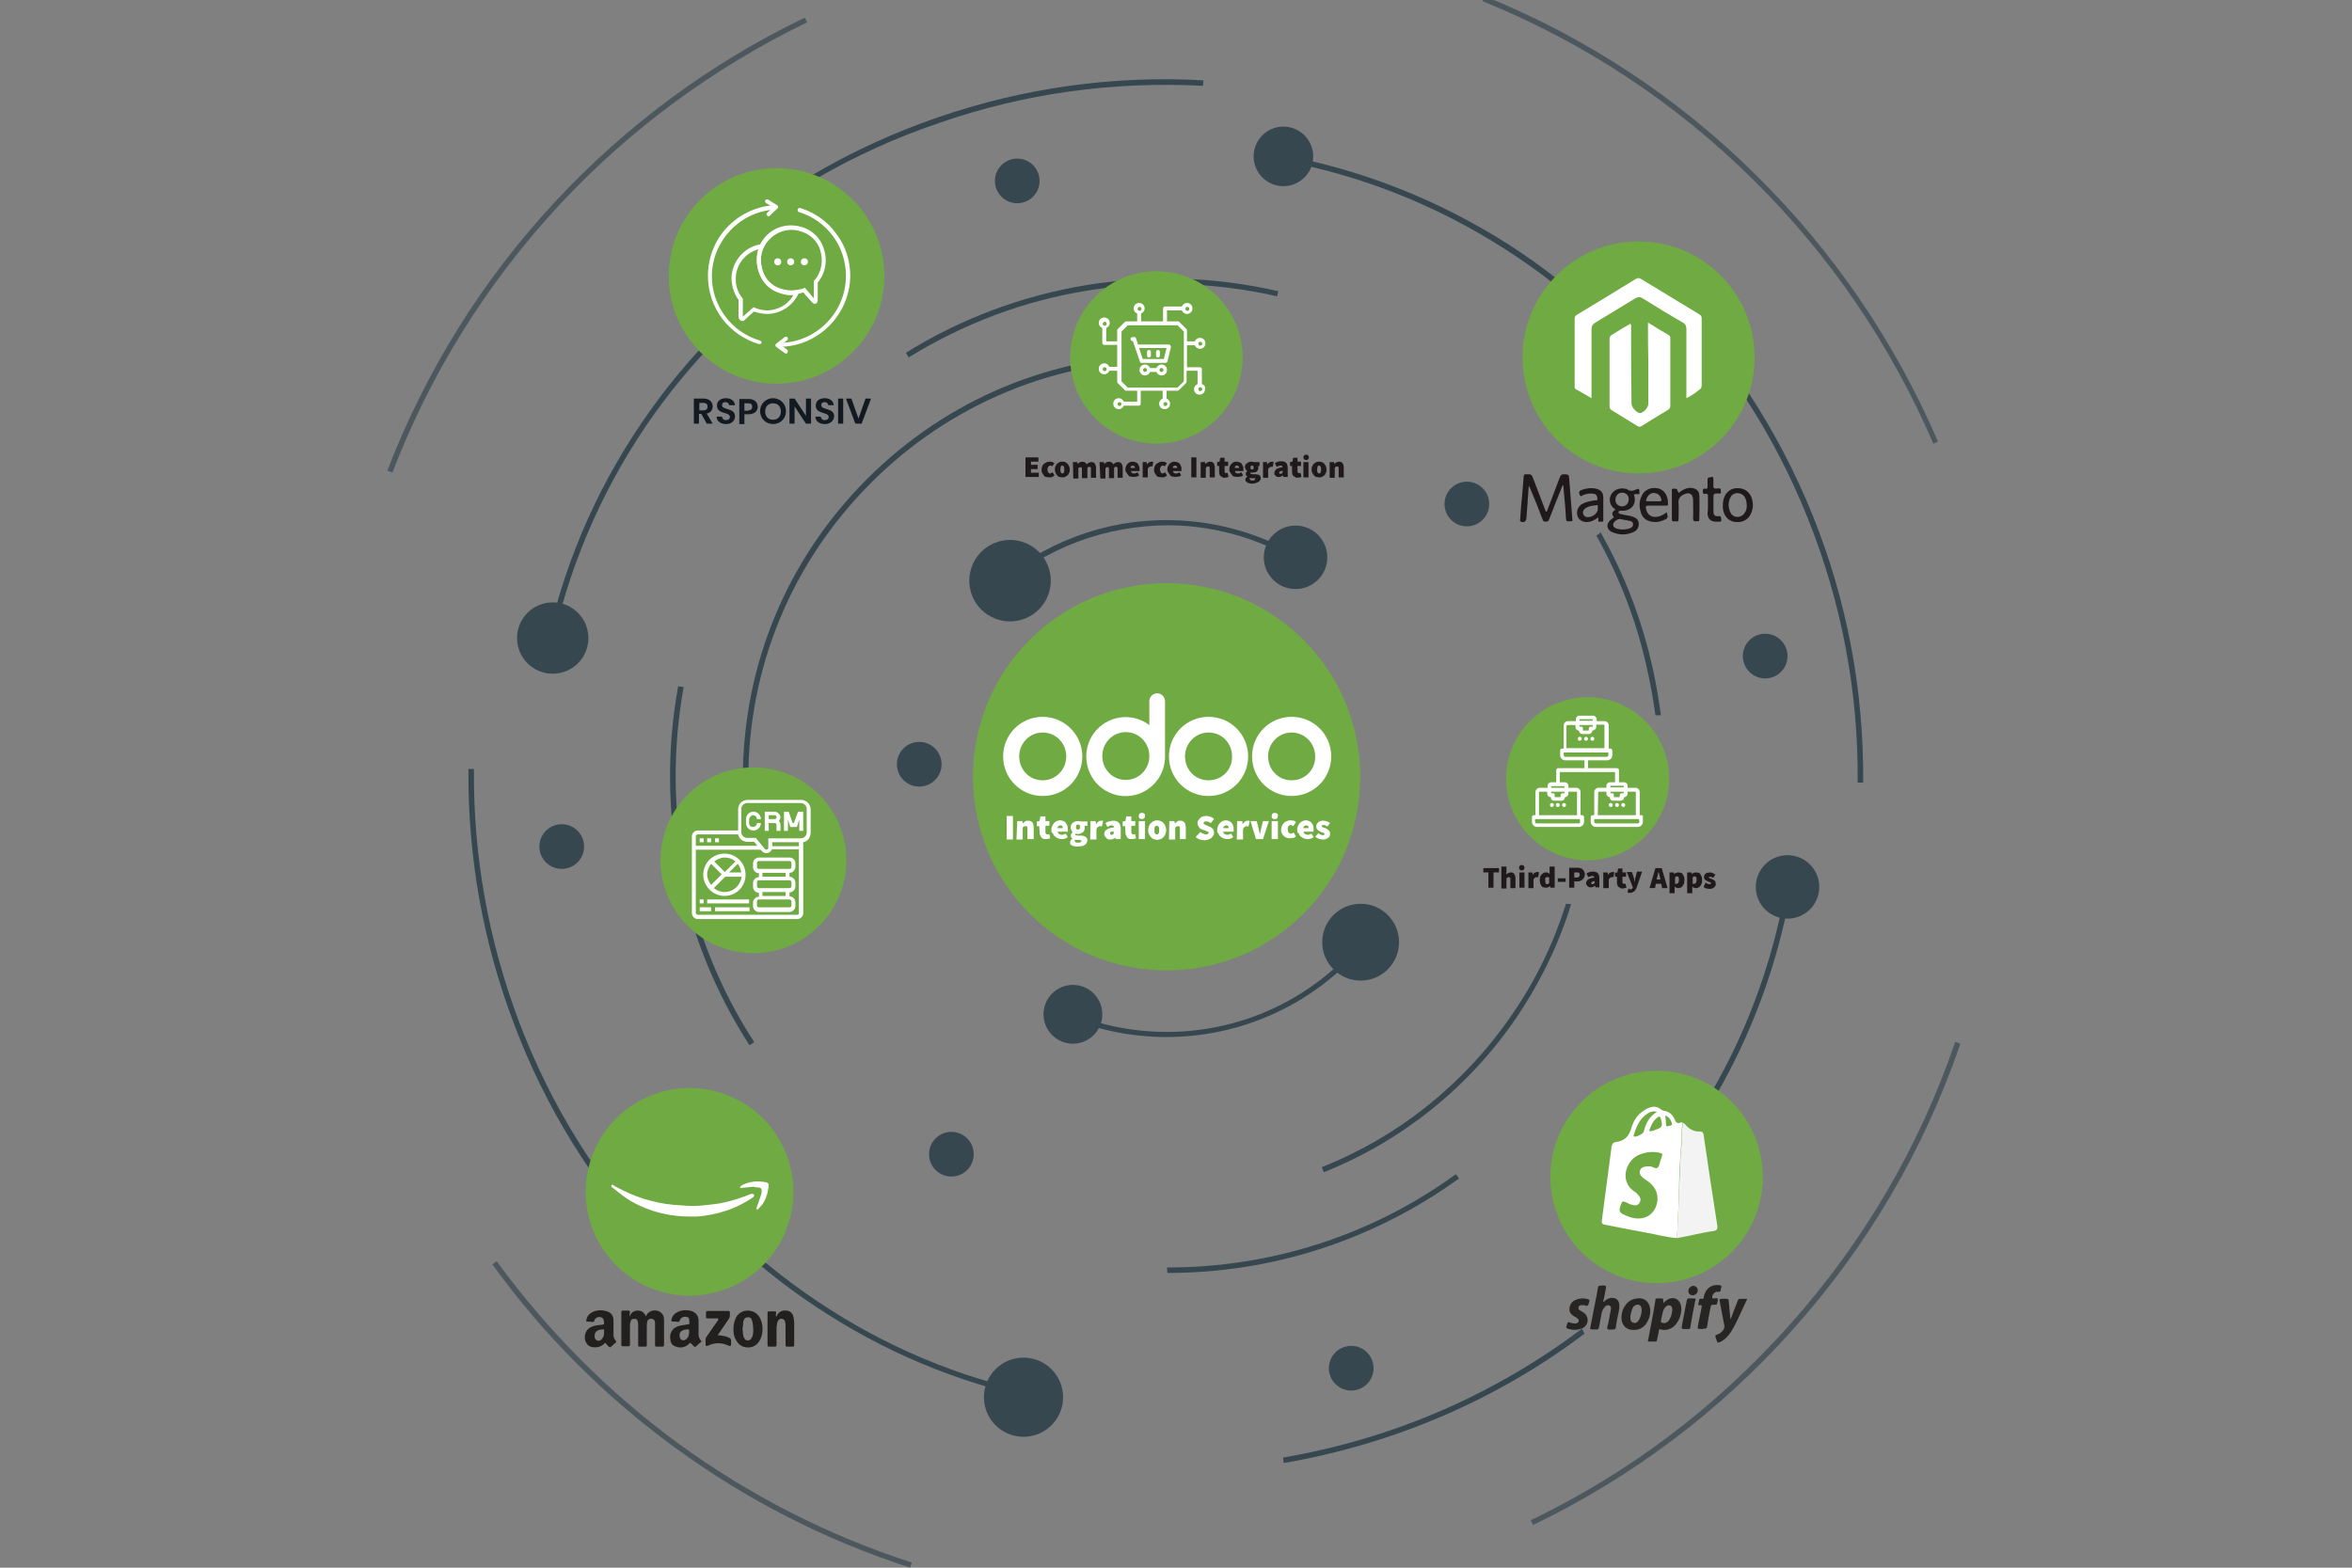 <?xml version="1.0" encoding="utf-8"?>
<!-- Generator: Adobe Illustrator 25.4.1, SVG Export Plug-In . SVG Version: 6.00 Build 0)  -->
<svg version="1.1" id="Layer_1" xmlns="http://www.w3.org/2000/svg" xmlns:xlink="http://www.w3.org/1999/xlink" x="0px" y="0px"
	 viewBox="0 0 600 400" style="enable-background:new 0 0 600 400;" xml:space="preserve">
<rect x="0" y="0" width="600" height="400" fill="#808080" stroke="none"/>
<style type="text/css">
	.st0{fill:#70AA43;}
	.st1{fill:#364750;}
	.st2{opacity:0.7;}
	.st3{fill:#FFFFFF;}
	.st4{fill:#F3F3F3;}
	.st5{fill:#221F1F;}
	.st6{fill:#272424;}
	.st7{fill:#1F191B;}
	.st8{enable-background:new    ;}
	.st9{fill:#121921;}
</style>
<g>
	<circle class="st0" cx="297.6" cy="198.2" r="39.1"/>
	<circle class="st0" cx="297.6" cy="198.2" r="49.4"/>
	<g>
		<path class="st1" d="M297.6,264.6c-1.2,0-2.4,0-3.6-0.1c-9.3-0.5-18.2-2.9-26.4-7.1l0.6-1.2c8,4.1,16.8,6.5,25.9,7
			c21.8,1.2,42.5-8.6,55.5-26.2l1.1,0.8C338.2,254.7,318.5,264.6,297.6,264.6z"/>
	</g>
	<g>
		<path class="st1" d="M257,148.5l-0.9-1.1c12.7-10.3,28.7-15.5,45.1-14.6c12.4,0.7,24.3,4.8,34.4,11.9l-0.8,1.1
			c-9.9-7-21.5-11-33.7-11.7C285.1,133.4,269.4,138.4,257,148.5z"/>
	</g>
	<g>
		<path class="st1" d="M399.5,230.6c-3.2,10.1-7.8,19.7-14,28.6c-12,17.4-28.7,30.8-48.3,38.6l0.5,1.3c19.8-7.9,36.8-21.5,48.9-39.1
			c6.2-9.1,11-18.9,14.2-29.3C400.4,230.7,400,230.6,399.5,230.6z"/>
	</g>
	<g>
		<path class="st1" d="M190.3,212.2c-0.6-4.4-0.8-9-0.8-13.5c0-28.9,11.2-56,31.7-76.5s47.6-31.7,76.5-31.7v1.4
			c-28.5,0-55.3,11.1-75.5,31.3c-20.2,20.2-31.3,47-31.3,75.5c0,4.4,0.3,8.9,0.8,13.3L190.3,212.2z"/>
	</g>
	<g>
		<path class="st1" d="M268.1,357.7c-20.3-3.7-39.4-11.2-56.9-22.3c-17.1-10.8-31.9-24.6-43.9-40.9l1.1-0.8
			c11.9,16.2,26.6,29.8,43.6,40.6c17.3,11,36.3,18.4,56.4,22.1L268.1,357.7z"/>
	</g>
	<g>
		<path class="st1" d="M415.2,309.7l-1-1c23.4-24.8,38.1-55.7,42.4-89.3l1.4,0.2C453.6,253.5,438.8,284.7,415.2,309.7z"/>
	</g>
	<g>
		<path class="st1" d="M426.7,103.6c-12.5-17-28-31.1-45.9-42C362.4,50.4,342.3,43.1,321,40l0.2-1.4c21.5,3.1,41.7,10.5,60.3,21.7
			c18.1,11,33.7,25.3,46.3,42.4L426.7,103.6z"/>
	</g>
	<g>
		<path class="st1" d="M140.5,166.4l-1.4-0.3c4.3-20.9,12.5-40.4,24.5-58.1c11.8-17.4,26.6-32.1,44-43.8l0.8,1.2
			c-17.3,11.6-32,26.2-43.7,43.4C152.9,126.3,144.7,145.7,140.5,166.4z"/>
	</g>
	<g>
		<path class="st1" d="M166.4,318.4c-15.4-16.7-27.3-35.9-35.3-57.2c-7.9-20.8-11.8-42.7-11.6-65l1.4,0
			c-0.2,22.1,3.7,43.8,11.5,64.5c8,21.1,19.8,40.2,35.1,56.7L166.4,318.4z"/>
	</g>
	<g>
		<path class="st1" d="M403.6,339c-22.3,16.8-48.2,28.1-76.3,32.9l0.2,1.4c28.2-4.9,54.3-16.1,76.7-33
			C404,339.9,403.8,339.5,403.6,339z"/>
	</g>
	<g>
		<path class="st1" d="M475.3,199.7l-1.4,0c0.2-23.2-4.1-45.9-12.7-67.4c-8.8-22-21.7-41.7-38.4-58.5l1-1
			c16.8,16.9,29.8,36.8,38.7,58.9C471.2,153.4,475.5,176.3,475.3,199.7z"/>
	</g>
	<g>
		<path class="st1" d="M180.4,65.8l-0.9-1c17.5-15.5,37.7-27.3,59.9-34.9c21.8-7.5,44.6-10.7,67.6-9.4l-0.1,1.4
			c-22.9-1.2-45.5,1.9-67.1,9.4C217.8,38.7,197.8,50.3,180.4,65.8z"/>
	</g>
	<g class="st2">
		<path class="st1" d="M100.1,120.6l-1.3-0.5c9.8-25.4,24.1-48.5,42.7-68.5c18.2-19.6,39.7-35.5,63.8-47.1l0.6,1.2
			c-23.9,11.6-45.3,27.3-63.4,46.8C124.1,72.4,109.8,95.3,100.1,120.6z"/>
	</g>
	<g class="st2">
		<path class="st1" d="M232.2,400c-21.6-7-41.8-17.3-60.1-30.7c-17.8-13-33.5-28.7-46.5-46.7l1.1-0.8c13,17.8,28.5,33.4,46.2,46.4
			c18.2,13.3,38.2,23.5,59.7,30.5L232.2,400z"/>
	</g>
	<g class="st2">
		<path class="st1" d="M391.1,389.1l-0.6-1.2c25.1-12.1,47.2-28.8,65.8-49.6c19-21.2,33.3-45.6,42.5-72.5l1.3,0.5
			c-9.3,27.1-23.7,51.7-42.8,73C438.7,360.1,416.4,376.9,391.1,389.1z"/>
	</g>
	<g class="st2">
		<path class="st1" d="M493.2,113.2c-10.9-25.3-26.3-47.9-45.9-67.3c-19.9-19.7-43.2-35.1-69.1-45.6l0.5-1.3
			c26.1,10.6,49.5,26,69.5,45.9c19.7,19.5,35.2,42.3,46.2,67.8L493.2,113.2z"/>
	</g>
	<g>
		<path class="st1" d="M191.2,266.7c-17.5-27.1-24-59.6-18.2-91.6l1.4,0.2c-5.7,31.6,0.6,63.8,18,90.6L191.2,266.7z"/>
	</g>
	<g>
		<path class="st1" d="M297.8,324.8C297.8,324.8,297.7,324.8,297.8,324.8l-0.1-1.4c0,0,0,0,0.1,0c26.6,0,52.1-8.2,73.6-23.8l0.8,1.1
			C350.4,316.4,324.7,324.8,297.8,324.8z"/>
	</g>
	<g>
		<path class="st1" d="M422.3,182.5h1.4c-0.5-3.7-1.1-7.4-1.9-11.1c-2.7-12.6-7.2-24.5-13.5-35.6c-0.3,0.4-0.6,0.7-1.1,0.8
			c6.1,10.9,10.6,22.7,13.2,35.1C421.2,175.3,421.8,178.9,422.3,182.5z"/>
	</g>
	<g>
		<path class="st1" d="M231.8,91.2l-0.7-1.2c14.2-8.8,29.8-14.6,46.3-17.3c16.2-2.6,32.6-2.1,48.7,1.6l-0.3,1.3
			c-15.9-3.6-32.1-4.1-48.1-1.5C261.3,76.7,245.9,82.5,231.8,91.2z"/>
	</g>
	
		<ellipse transform="matrix(0.922 -0.386 0.386 0.922 -37.196 111.122)" class="st1" cx="257.8" cy="148.1" rx="10.4" ry="10.4"/>
	<circle class="st1" cx="257.9" cy="148.1" r="4.6"/>
	<ellipse class="st1" cx="261.1" cy="356.5" rx="10.1" ry="10.1"/>
	<ellipse class="st1" cx="261.1" cy="356.5" rx="4.2" ry="4.2"/>
	<circle class="st1" cx="141" cy="162.8" r="9.1"/>
	<circle class="st1" cx="141" cy="162.8" r="4.2"/>
	<circle class="st1" cx="330.5" cy="142.2" r="8.1"/>
	<ellipse class="st1" cx="330.5" cy="142.2" rx="3.5" ry="3.5"/>
	<circle class="st0" cx="295" cy="91.2" r="22"/>
	<circle class="st0" cx="405" cy="198.7" r="20.8"/>
	<circle class="st0" cx="192.2" cy="219.5" r="23.7"/>
	<circle class="st0" cx="198.1" cy="70.4" r="27.5"/>
	<circle class="st0" cx="418" cy="91.2" r="29.6"/>
	<circle class="st0" cx="422.6" cy="300.3" r="27.1"/>
	
		<ellipse transform="matrix(0.242 -0.97 0.97 0.242 -161.443 401.176)" class="st0" cx="175.9" cy="303.9" rx="26.5" ry="26.5"/>
	<circle class="st1" cx="347.1" cy="240.4" r="9.8"/>
	<ellipse transform="matrix(0.926 -0.378 0.378 0.926 -65.118 148.974)" class="st1" cx="347" cy="240.4" rx="4.6" ry="4.6"/>
	<circle class="st1" cx="456" cy="226.3" r="8.1"/>
	<ellipse class="st1" cx="456" cy="226.3" rx="3.6" ry="3.6"/>
	<circle class="st1" cx="273.7" cy="258.8" r="7.5"/>
	<path class="st1" d="M276.9,259c-0.1,1.7-1.6,3.1-3.3,3c-1.7-0.1-3.1-1.6-3-3.3s1.6-3.1,3.3-3C275.6,255.8,277,257.2,276.9,259z"/>
	<circle class="st1" cx="327.4" cy="39.9" r="7.6"/>
	<circle class="st1" cx="327.4" cy="39.9" r="3.5"/>
	<circle class="st1" cx="242.7" cy="294.5" r="5.7"/>
	
		<ellipse transform="matrix(0.447 -0.894 0.894 0.447 102.246 257.638)" class="st1" cx="259.6" cy="46.1" rx="5.7" ry="5.7"/>
	<ellipse class="st1" cx="234.5" cy="195" rx="5.7" ry="5.7"/>
	<circle class="st1" cx="374.2" cy="128.6" r="5.7"/>
	<circle class="st1" cx="143.3" cy="216" r="5.7"/>
	<circle class="st1" cx="450.3" cy="167.4" r="5.7"/>
	<ellipse class="st1" cx="344.7" cy="349.1" rx="5.7" ry="5.7"/>
	<g>
		<g>
			<path class="st3" d="M175.8,310.4c-3.1,0-6.2-0.5-9.1-1.4c-2.5-0.8-4.9-1.9-7.1-3.4c-1.2-0.8-2.3-1.8-3.4-2.6
				c-0.1,0-0.1-0.1-0.2-0.2c0-0.1-0.1-0.3,0-0.4c0-0.1,0.2-0.1,0.3-0.1c0.2,0.1,0.4,0.2,0.6,0.4c2.4,1.3,4.9,2.4,7.4,3.2
				c2.4,0.7,4.9,1.3,7.4,1.5c1.7,0.1,3.4,0.3,5.1,0.3c1.6,0,3.3-0.2,4.9-0.4c2.3-0.2,4.5-0.8,6.7-1.5c1-0.3,2-0.7,3-1.1
				c0.1,0,0.3-0.1,0.5-0.1c0.2,0,0.4,0.2,0.5,0.3c0.1,0.1-0.1,0.4-0.2,0.5c-0.5,0.4-1.1,0.8-1.7,1.1c-1.6,1-3.4,1.8-5.2,2.4
				c-2.4,0.8-4.9,1.3-7.4,1.5C177.1,310.4,176.4,310.4,175.8,310.4z"/>
			<path class="st3" d="M192.1,302.8c-1,0.1-2,0.2-2.9,0.3c-0.1,0-0.2,0-0.2,0c-0.1,0-0.2,0-0.2-0.1c0-0.1,0-0.2,0.1-0.3
				c0.3-0.2,0.5-0.4,0.8-0.5c1.8-0.8,3.6-0.9,5.4-0.6c1.1,0.2,1.1,0.5,0.9,1.6c-0.2,1.5-0.7,3-1.6,4.2c-0.3,0.4-0.7,0.7-1,1.1
				c-0.1,0.1-0.3,0.1-0.4,0.1c0-0.1,0-0.3,0-0.4c0.4-1.2,0.8-2.4,1.2-3.5c0.1-0.3,0.1-0.6,0.1-0.9c0-0.4-0.2-0.7-0.6-0.8
				C193.1,303,192.5,302.9,192.1,302.8z"/>
		</g>
	</g>
	<g>
		<path class="st3" d="M430.2,101.6c0-0.6,0-1,0-1.4c0-5.4,0-10.8,0-16.3c0-0.7-0.2-1.2-0.9-1.6c-3.5-2-6.9-4.1-10.3-6.2
			c-0.6-0.4-1.1-0.4-1.8,0c-3.4,2.1-6.8,4.1-10.2,6.2c-0.7,0.4-1,0.9-1,1.7c0,5.4,0,10.8,0,16.2c0,0.4,0,0.8,0,1.4
			c-1.4-0.8-2.7-1.6-4-2.3c-0.4-0.2-0.3-0.6-0.3-0.9c0-5.7,0-11.4,0-17.1c0-0.5,0.2-0.8,0.6-1c5-3,10.1-6.1,15.1-9.2
			c0.4-0.2,0.7-0.2,1.1,0c5,3,10,6.1,15,9.1c0.5,0.3,0.6,0.6,0.6,1.1c0,5.7,0,11.3,0,17c0,0.6-0.2,0.9-0.7,1.2
			C432.6,100.2,431.6,100.9,430.2,101.6z"/>
		<path class="st3" d="M420.4,82.3c1.9,1.2,3.6,2.2,5.3,3.2c0.4,0.2,0.4,0.6,0.4,0.9c0,5.7,0,11.4,0,17.1c0,0.5-0.2,0.8-0.6,1.1
			c-2.2,1.3-4.5,2.7-6.7,4.1c-0.4,0.3-0.7,0.2-1.1,0c-2.2-1.3-4.3-2.7-6.5-4c-0.5-0.3-0.6-0.6-0.6-1.1c0-5.7,0-11.3,0-17
			c0-0.4,0-0.8,0.5-1.1c1.6-1,3.2-2,4.8-2.9c0.3,0.3,0.2,0.7,0.2,1c0,6.5,0,12.9,0.1,19.4c0,1,1.4,2.4,2.2,2.4
			c0.9-0.1,2.1-1.4,2.1-2.4c0-3.4,0-6.8,0-10.2C420.4,89.3,420.4,85.9,420.4,82.3z"/>
	</g>
	<g>
		<path class="st3" d="M427.8,315.9c-2.7-0.2-5.2-0.9-7.9-1.4c-3.3-0.6-6.6-1.2-9.9-1.9c-1.5-0.3-1.5-0.3-1.3-1.7
			c0.8-6.1,1.6-12.1,2.4-18.2c0.1-0.8,0.4-1.2,1.1-1.3c2.3-0.3,3.4-1.5,4-3.7c0.5-1.7,1.5-3.3,3.1-4.3c1.5-1,3-1.6,4.6-0.2
			c0.1,0.1,0.3,0.1,0.5,0.2c1.4,0.2,2.3,1,2.8,2.2c0.3,0.8,0.7,1.2,1.6,0.8c0.1-0.1,0.4,0,0.5,0.1c-0.5,1.7-0.2,3.5-0.4,5.2
			c-0.2,2.7-0.4,5.4-0.5,8.1C428.3,305.2,428.1,310.5,427.8,315.9z M417.9,310.9c2,0,3.5-0.9,4.4-2.7c1.1-2.5,0.5-5-1.8-6.7
			c-0.6-0.5-1.3-0.8-1.8-1.4c-0.7-0.8-0.5-1.9,0.5-2.3c0.5-0.2,1.1-0.2,1.7-0.2c0.7,0,1.5,0.8,2,0.3c0.5-0.5,0.5-1.4,0.8-2.1
			c0.1-0.2,0.1-0.4,0.2-0.6c0.4-0.8,0-1-0.7-1.1c-1.9-0.4-3.7-0.1-5.4,0.7c-3.1,1.6-4.7,6.6-0.9,9.2c0.4,0.2,0.7,0.5,1,0.9
			c0.6,0.6,0.8,1.3,0.3,2.1c-0.5,0.7-1.1,0.6-1.9,0.4c-0.3-0.1-0.7-0.2-1-0.4c-1.5-0.7-1.4-0.7-2,0.9c-0.3,0.9-0.1,1.5,0.7,1.9
			C415.2,310.4,416.5,310.9,417.9,310.9z M422.7,283.7c-1-0.3-1.6,0-2.2,0.3c-2.1,1.2-3,3.3-3.7,5.5c-0.1,0.2-0.1,0.4,0.1,0.5
			c0.4,0.2,2.3-0.7,2.4-1.2C419.8,286.7,420.7,284.9,422.7,283.7z M420.7,288.6c0.6,0.1,1.1-0.1,1.5-0.3c1.9-0.6,2-0.9,1.5-2.8
			c-0.2-0.8-0.5-0.7-1-0.3C421.6,286.1,421.1,287.3,420.7,288.6z M424.8,284.6c0.1,0.8,0.2,1.5,0.2,2.2c0,0.5,0.2,0.7,0.7,0.5
			c0.4-0.1,1-0.1,0.8-0.7C426.2,285.7,425.8,285,424.8,284.6z"/>
		<path class="st4" d="M427.8,315.9c0.3-5.4,0.5-10.7,0.7-16.1c0.1-2.7,0.2-5.4,0.5-8.1c0.1-1.7-0.1-3.5,0.4-5.2
			c0.1,0.1,0.3,0.2,0.4,0.3c1,1.2,2.2,2,3.9,1.9c0.6,0,0.8,0.3,0.9,0.9c1.1,7.7,2.3,15.5,3.5,23.2c0.1,0.8-0.1,1.1-0.9,1.3
			C434,314.5,430.9,315.4,427.8,315.9z"/>
	</g>
	<g>
		<path class="st5" d="M160.6,335.9c0.4-1,1.1-1.5,2.1-1.5c1.1,0,1.7,0.6,2.1,1.5c0.1-0.1,0.1-0.2,0.1-0.3c0.7-1.4,2.8-1.7,3.9-0.5
			c0.5,0.5,0.6,1.1,0.6,1.8c0,1.1,0,2.1,0,3.2c0,1,0,2,0,3c0,0.4-0.1,0.5-0.5,0.5c-0.4,0-0.9,0-1.4,0c-0.3,0-0.4-0.1-0.4-0.4
			c0-1.6,0-3.2,0-4.8c0-0.3,0-0.6,0-0.9c0-0.6-0.3-0.9-0.8-1c-0.6-0.1-1.1,0.2-1.2,0.8c-0.1,0.4-0.1,0.8-0.1,1.2c0,1.5,0,3,0,4.6
			c0,0.5-0.1,0.5-0.5,0.5c-0.4,0-0.9,0-1.3,0c-0.3,0-0.4-0.1-0.4-0.4c0-1.7,0-3.3,0-5c0-0.3,0-0.6-0.1-1c-0.1-0.5-0.4-0.7-0.8-0.7
			c-0.5,0-0.9,0.1-1,0.6c-0.1,0.3-0.2,0.7-0.2,1c0,1.5,0,3,0,4.5c0,0.2,0,0.4,0,0.5c0,0.3-0.1,0.4-0.4,0.4c-0.5,0-1,0-1.4,0
			c-0.3,0-0.4-0.1-0.4-0.4c0-1.2,0-2.5,0-3.7c0-1.5,0-3,0-4.5c0-0.4,0.1-0.5,0.5-0.5c0.4,0,0.8,0,1.3,0c0.3,0,0.4,0.1,0.4,0.4
			S160.5,335.6,160.6,335.9C160.5,335.9,160.5,335.9,160.6,335.9z"/>
		<path class="st5" d="M154.1,337.9c0-0.4,0-0.7-0.1-1.1c-0.1-0.4-0.3-0.6-0.7-0.7c-0.7-0.2-1.5,0.1-1.7,0.9
			c-0.1,0.3-0.2,0.3-0.4,0.3c-0.4,0-0.9-0.1-1.3-0.1c-0.4,0-0.4-0.1-0.3-0.5c0.2-0.9,0.7-1.5,1.5-1.9c1.2-0.6,2.5-0.6,3.8-0.2
			c1.1,0.4,1.6,1.2,1.6,2.3c0,1.1,0,2.3,0,3.5c0,0.6,0.1,1.1,0.5,1.6c0.3,0.4,0.3,0.4-0.1,0.7c-0.3,0.3-0.7,0.6-1,0.9
			c-0.2,0.2-0.4,0.2-0.6,0c-0.3-0.3-0.6-0.6-0.9-1c-0.1,0.1-0.2,0.2-0.3,0.3c-0.9,0.8-1.9,1-3.1,0.8c-1-0.2-1.7-1.1-1.8-2.2
			c-0.1-1.7,0.8-2.8,2.4-3.2c0.7-0.2,1.4-0.2,2.1-0.3C153.9,337.9,154,337.9,154.1,337.9z M154.1,339.8c0-0.1,0-0.3,0-0.4
			c0-0.2,0-0.2-0.2-0.2c-0.3,0-0.6,0-0.9,0.1c-1,0.2-1.4,0.9-1.3,1.9c0.1,0.7,0.8,1.1,1.4,0.8c0.3-0.1,0.5-0.4,0.7-0.7
			C154.1,340.8,154.1,340.3,154.1,339.8z"/>
		<path class="st5" d="M176.1,342.6c-0.3,0.2-0.5,0.4-0.7,0.6c-1,0.7-2.1,0.8-3.2,0.3c-0.8-0.3-1.1-0.9-1.2-1.7
			c-0.3-1.7,0.6-3.1,2.3-3.5c0.7-0.2,1.4-0.2,2.2-0.4c0.1,0,0.2,0,0.4-0.1c0-0.4-0.1-0.8-0.1-1.2s-0.4-0.6-0.8-0.6
			c-0.7-0.1-1.4,0.2-1.6,1c-0.1,0.2-0.2,0.3-0.4,0.3c-0.4-0.1-0.9-0.1-1.4-0.1c-0.3,0-0.4-0.2-0.3-0.5c0.2-1,0.8-1.6,1.7-2
			c1.1-0.5,2.3-0.5,3.4-0.2c1.1,0.4,1.7,1.1,1.8,2.3c0,1.1,0,2.3,0,3.5c0,0.6,0.1,1.1,0.5,1.6c0.3,0.4,0.3,0.4-0.1,0.7
			s-0.7,0.6-1,0.9c-0.2,0.2-0.4,0.2-0.6,0c-0.2-0.1-0.3-0.3-0.4-0.5C176.3,342.9,176.2,342.7,176.1,342.6z M175.8,339.9
			c0-0.1,0-0.3,0-0.5c0-0.1,0-0.2-0.2-0.2c-0.3,0-0.7,0-1,0.1c-1,0.2-1.4,0.9-1.2,1.8c0.1,0.8,0.9,1.1,1.5,0.7
			c0.2-0.1,0.5-0.4,0.6-0.6C175.7,340.9,175.8,340.4,175.8,339.9z"/>
		<path class="st5" d="M198,336c0.1-0.2,0.3-0.5,0.4-0.7c0.6-0.8,1.4-1,2.3-0.9c0.9,0.1,1.5,0.7,1.7,1.6c0.1,0.5,0.2,0.9,0.2,1.4
			c0,1.9,0,3.9,0,5.8c0,0.3-0.1,0.4-0.4,0.4c-0.5,0-1,0-1.4,0c-0.3,0-0.4-0.1-0.4-0.4c0-1.7,0-3.4,0-5c0-0.3,0-0.6-0.1-0.9
			c-0.1-0.4-0.3-0.7-0.8-0.8c-0.4-0.1-0.8,0.1-1,0.5c-0.2,0.3-0.3,0.7-0.3,1c-0.1,0.3-0.1,0.7-0.1,1c0,1.4,0,2.7,0,4.1
			c0,0.4-0.1,0.5-0.5,0.5c-0.4,0-0.9,0-1.4,0c-0.3,0-0.4-0.1-0.4-0.4c0-2.8,0-5.5,0-8.2c0-0.3,0.1-0.4,0.4-0.4c0.4,0,0.9,0,1.4,0
			c0.3,0,0.4,0.1,0.4,0.4C197.9,335.3,197.9,335.7,198,336C197.9,336,197.9,336,198,336z"/>
		<path class="st5" d="M187.1,339.1c0-1,0.2-2,0.7-3c1.3-2.3,4.6-2.2,5.9-0.1c1.1,1.7,1.1,4.5,0,6.2c-0.7,1.1-1.8,1.7-3.1,1.6
			c-1.4-0.1-2.3-0.8-2.9-2C187.2,341,187.1,340,187.1,339.1z M189.4,339.1C189.4,339.1,189.5,339.1,189.4,339.1
			c0.1,0.3,0.1,0.7,0.1,1c0.1,0.5,0.1,1,0.4,1.4c0.4,0.7,1.3,0.7,1.8,0c0.1-0.2,0.2-0.5,0.3-0.7c0.2-0.8,0.2-1.5,0.1-2.3
			c0-0.6-0.1-1.1-0.3-1.7c-0.1-0.4-0.4-0.7-0.9-0.7c-0.5,0-0.9,0.1-1.1,0.6c-0.1,0.2-0.2,0.4-0.2,0.6
			C189.6,337.9,189.5,338.5,189.4,339.1z"/>
		<path class="st5" d="M183.2,336.4c-0.1,0-0.2,0-0.3,0c-0.8,0-1.6,0-2.4,0c-0.3,0-0.4-0.1-0.4-0.4c0-0.4,0-0.7,0-1.1
			c0-0.2,0.1-0.4,0.4-0.4c1.8,0,3.6,0,5.3,0c0.2,0,0.4,0.1,0.4,0.4c0,0,0,0.1,0,0.1c0,1.1,0,1.1-0.6,2c-0.8,1.2-1.6,2.3-2.4,3.5
			c0,0.1-0.1,0.1-0.1,0.2c0.3,0,0.7,0,1,0.1c0.7,0.1,1.4,0.2,2,0.6c0.2,0.1,0.4,0.3,0.4,0.6c0,0.4,0,0.8,0,1.1
			c0,0.3-0.2,0.4-0.5,0.3c-1.9-0.9-3.7-0.9-5.5,0c-0.3,0.1-0.5,0-0.5-0.3c0-0.5,0-0.9,0-1.4c0-0.2,0.1-0.5,0.3-0.7
			c1-1.5,2-2.9,3-4.3C183.1,336.6,183.1,336.5,183.2,336.4z"/>
	</g>
	<g>
		<path class="st6" d="M424.3,332.5c0.6-0.6,1.1-1,1.8-1.2c1.2-0.3,2.2,0.3,2.6,1.4c0.7,2-0.4,5-2.2,6.1c-0.9,0.5-1.9,0.7-2.9,0.4
			c-0.3-0.1-0.4,0-0.4,0.2c-0.1,0.8-0.3,1.7-0.5,2.5c0,0.3-0.1,0.4-0.5,0.4c-0.4,0-0.8,0-1.2,0c-0.7,0-0.7,0-0.5-0.7
			c0.6-3.3,1.3-6.5,1.8-9.9c0-0.3,0.1-0.4,0.4-0.4c0.4,0,0.7,0,1.1,0c0.4,0,0.5,0.1,0.5,0.5C424.3,332,424.3,332.2,424.3,332.5z
			 M426.6,334.3c0-0.5,0-1-0.6-1.2s-1,0.2-1.3,0.6c-0.2,0.2-0.3,0.5-0.4,0.7c-0.3,0.9-0.4,1.8-0.6,2.7c0,0.2,0.1,0.4,0.3,0.4
			c0.5,0.2,1.1,0.1,1.6-0.4C426.2,336.3,426.5,335.4,426.6,334.3z"/>
		<path class="st6" d="M408.7,328c1.1,0,1.1,0,0.9,1.1c-0.2,0.9-0.3,1.9-0.6,2.8c0,0.1-0.1,0.1,0,0.2c0.1,0.1,0.2,0,0.3-0.1
			c0.3-0.3,0.7-0.5,1.1-0.7c1.6-0.5,2.8,0.3,2.7,2c0,0.8-0.2,1.6-0.4,2.5c-0.2,1-0.4,1.9-0.5,2.9c-0.1,0.3-0.2,0.5-0.5,0.5
			c-0.5,0-1.3,0.2-1.6-0.1c-0.3-0.3,0.1-1,0.2-1.6c0.2-1.1,0.4-2.1,0.6-3.2c0.1-0.4,0.2-1-0.4-1.2c-0.4-0.2-0.9,0-1.3,0.6
			c-0.4,0.5-0.6,1.1-0.7,1.8c-0.2,1.1-0.4,2.1-0.6,3.2c-0.1,0.4-0.2,0.6-0.6,0.5c-0.4,0-0.8,0-1.2,0c-0.4,0-0.5-0.1-0.4-0.5
			c0.5-2.4,0.9-4.8,1.4-7.2c0.2-0.9,0.4-1.9,0.5-2.8c0.1-0.5,0.3-0.8,0.8-0.6C408.4,328,408.5,328,408.7,328z"/>
		<path class="st6" d="M441.5,336.6c0.6-1.7,1.2-3.2,1.8-4.7c0.1-0.4,0.3-0.5,0.7-0.5c0.5,0,0.9,0,1.4,0c0.3,0,0.4,0.1,0.2,0.3
			c-1.4,2.8-2.5,5.8-4.2,8.4c-0.7,1-1.6,1.9-2.8,2.4c-0.4,0.1-0.5,0.1-0.6-0.3c-0.1-0.4-0.4-0.9-0.4-1.3c0-0.4,0.7-0.4,1-0.6
			c0.2-0.1,0.4-0.3,0.5-0.4c0.6-0.5,1-1.1,0.7-2.1c-0.4-1.9-0.7-3.9-1.1-5.8c-0.1-0.4,0-0.6,0.5-0.6c0.4,0,0.8,0,1.2,0
			c0.5,0,0.6,0.1,0.6,0.6c0.1,1.4,0.3,2.8,0.4,4.2C441.4,336.2,441.4,336.3,441.5,336.6z"/>
		<path class="st6" d="M421,334.6c0,1-0.4,2.2-1.1,3.2c-0.9,1.2-2.2,1.7-3.7,1.5c-1.3-0.1-2.3-1.1-2.5-2.4c-0.2-1.6,0.2-3.1,1.3-4.3
			c0.7-0.8,1.6-1.2,2.6-1.3C419.6,331,421,332.3,421,334.6z M415.9,335.9c0,1,0.2,1.5,0.8,1.6c0.6,0.2,1.1-0.1,1.5-0.9
			c0.4-0.8,0.6-1.6,0.6-2.4c0-0.7-0.3-1.2-0.8-1.3c-0.6-0.1-1,0.2-1.4,0.6C416.2,334.4,416,335.2,415.9,335.9z"/>
		<path class="st6" d="M434.1,339.1c-1.1,0-1.1,0-0.9-1.1c0.3-1.5,0.6-3,0.9-4.5c0.1-0.4,0-0.5-0.4-0.5c-0.5,0.1-0.6-0.1-0.4-0.5
			c0-0.1,0.1-0.3,0.1-0.4c0-0.5,0.2-0.9,0.8-0.7c0.3,0.1,0.4-0.1,0.4-0.3c0-0.3,0.1-0.6,0.2-0.8c0.6-1.8,2-2.6,3.8-2.4
			c0.4,0.1,0.7,0.2,0.5,0.6c-0.1,0.1-0.1,0.3-0.1,0.5c-0.1,0.5-0.2,0.7-0.8,0.6c-0.7-0.1-1.5,0.7-1.4,1.5c0,0.1,0,0.2,0.2,0.2
			c0.1,0,0.1,0,0.2,0c0.4,0,0.9-0.2,1,0.1c0.1,0.4-0.1,0.9-0.2,1.3c-0.1,0.3-0.3,0.2-0.5,0.2c-1,0-1,0-1.2,1c-0.3,1.5-0.6,3-0.8,4.5
			c-0.1,0.5-0.3,0.7-0.8,0.6C434.4,339.1,434.3,339.1,434.1,339.1z"/>
		<path class="st6" d="M401.7,339.3c-0.6,0-1.2-0.1-1.8-0.3c-0.3-0.1-0.4-0.3-0.3-0.6c0.1-0.3,0.2-0.8,0.4-1c0.3-0.2,0.6,0.2,1,0.2
			c0.3,0,0.7,0.1,1,0.1c0.3-0.1,0.6-0.2,0.7-0.5c0.1-0.3,0-0.6-0.3-0.8c-0.2-0.2-0.5-0.4-0.8-0.5c-0.8-0.5-1.4-1.1-1.2-2.2
			c0.1-1,0.7-1.7,1.7-2.1c1-0.4,2-0.4,3-0.1c0.3,0.1,0.5,0.2,0.3,0.6c-0.1,0.3-0.1,0.8-0.4,1c-0.3,0.3-0.6-0.1-1-0.1
			c-0.1,0-0.1,0-0.2,0c-0.5,0-0.9,0-1.1,0.5c-0.2,0.5,0.2,0.8,0.6,1c0.3,0.2,0.6,0.3,0.8,0.5c1.3,1,1.2,2.9-0.2,3.8
			C403.3,339.1,402.5,339.3,401.7,339.3z"/>
		<path class="st6" d="M430,339.1c-1.1,0-1.1,0-0.9-1.1c0.4-2.1,0.8-4.1,1.2-6.2c0.1-0.4,0.2-0.5,0.6-0.5c0.4,0,0.9,0,1.3,0
			c0.3,0,0.4,0.1,0.3,0.4c-0.5,2.3-0.9,4.6-1.3,7c0,0.3-0.1,0.4-0.5,0.4C430.5,339.1,430.3,339.1,430,339.1z"/>
		<path class="st6" d="M430.7,329.4c0-0.7,0.6-1.3,1.3-1.3c0.6,0,1.1,0.5,1.1,1.1c0,0.7-0.6,1.3-1.3,1.3
			C431.1,330.5,430.7,330,430.7,329.4z"/>
	</g>
	<g>
		<path class="st7" d="M390,123.9c-0.2,2.8-0.4,5.5-0.6,8.3c-0.1,0.9-0.6,1.2-1.4,0.9c-0.4-0.1-0.2-0.4-0.2-0.6
			c0.1-2,0.3-4.1,0.5-6.1c0.1-1.6,0.3-3.2,0.4-4.8c0-0.5,0.2-0.6,0.6-0.6c1.4,0,1.4,0,1.9,1.3c1,2.5,1.9,5.1,2.9,7.6
			c0.1,0.2,0.2,0.5,0.3,0.7c0.3-0.1,0.3-0.4,0.4-0.6c1-2.7,2.1-5.5,3.1-8.2c0.2-0.6,0.5-0.8,1.1-0.8c1.1,0.1,1.2,0,1.3,1.1
			c0.3,3.4,0.5,6.9,0.8,10.3c0,0.3,0.2,0.7-0.4,0.6c-0.4-0.1-1.1,0.4-1.2-0.6c-0.1-2.1-0.3-4.1-0.5-6.2c-0.1-0.8-0.1-1.6-0.2-2.4
			c-0.3,0.1-0.3,0.4-0.4,0.6c-1.1,2.7-2.2,5.4-3.2,8.1c-0.2,0.5-0.4,0.6-0.9,0.6c-0.5,0-0.7-0.2-0.8-0.6c-1-2.7-2.1-5.4-3.2-8
			c-0.1-0.2-0.2-0.4-0.3-0.6C390.1,123.8,390.1,123.9,390,123.9z"/>
		<path class="st7" d="M416.8,126.2c1,2.8-1.2,4.3-3.1,4.1c-0.4,0-0.8,0-0.8,0.4c0,0.4,0.4,0.4,0.7,0.5c1,0.3,2.1,0.3,3.1,0.7
			c1.1,0.4,1.5,1.2,1.3,2.3c-0.1,0.6-0.5,1.1-1,1.4c-1.9,1-3.9,1-5.9,0.1c-1.2-0.6-1.4-1.9-0.4-2.9c0.3-0.3,0.7-0.5,1-0.8
			c-0.6-0.9-0.6-1.2,0.4-2c-0.6-0.4-1.1-0.9-1.3-1.6c-0.7-2.2,1.3-4.2,3.8-3.7c0.1,0,0.3,0,0.4,0.1c0.9,0.7,1.8,0.4,2.6,0
			c0.6-0.2,0.6,0.2,0.6,0.5c0,0.3,0.3,0.8-0.4,0.8C417.5,126,417.1,126.1,416.8,126.2z M414,135.1c0.6,0,1.2-0.1,1.8-0.3
			c0.4-0.2,0.8-0.4,0.8-1c0-0.6-0.4-0.8-0.9-0.9c-0.7-0.2-1.4-0.2-2-0.4c-0.8-0.2-1.3,0.1-1.8,0.6c-0.6,0.6-0.5,1.3,0.3,1.7
			C412.8,135,413.4,135.1,414,135.1z M413.8,129.2c1,0,1.7-0.8,1.7-1.8c0-1-0.7-1.7-1.7-1.7c-1,0-1.7,0.8-1.7,1.8
			C412.1,128.5,412.8,129.2,413.8,129.2z"/>
		<path class="st7" d="M407.7,132c-0.9,0.7-1.8,1.2-2.9,1.2c-1.2,0-2.1-0.6-2.4-1.6c-0.3-1.1,0.1-2.2,1-2.9c1-0.6,2.1-0.8,3.2-1
			c0.3-0.1,0.9,0.2,0.9-0.4c0-0.6-0.2-1.2-0.9-1.3c-0.9-0.2-1.8,0-2.7,0.3c-0.2,0.1-0.6,0.6-0.9,0c-0.3-0.8-0.2-1,0.5-1.3
			c1.2-0.4,2.4-0.6,3.7-0.3c1.2,0.3,1.8,1,1.8,2.2c0,1.9,0,3.9,0,5.8c0,0.3-0.1,0.5-0.4,0.4c-0.3-0.1-0.8,0.3-0.9-0.3
			C407.8,132.5,407.7,132.3,407.7,132z M407.6,129.9c0-0.2,0-0.5,0-0.7c0-0.2,0-0.4-0.3-0.3c-1,0.1-2.1,0.2-3,0.9
			c-0.7,0.6-0.6,1.6,0.1,2C405.6,132.4,407.6,131.2,407.6,129.9z"/>
		<path class="st7" d="M425.2,130.7c0.4,1.5,0.3,1.6-1,2.1c-0.9,0.4-1.9,0.5-2.9,0.3c-1.3-0.2-2.3-1-2.7-2.3c-0.4-1.3-0.5-2.5,0-3.8
			c0.6-1.9,2.4-2.8,4.3-2.4c2,0.4,2.7,2.4,2.6,4.1c0,0.4-0.2,0.3-0.5,0.3c-1.5,0-3,0-4.5,0c-0.7,0-0.7,0.3-0.6,0.8
			c0.3,1.6,1.5,2.4,3.2,2C423.9,131.6,424.5,131.2,425.2,130.7z M421.8,127.9c0.5,0,1.1,0,1.6,0c0.4,0,0.5-0.2,0.4-0.5
			c-0.2-0.9-0.8-1.5-1.7-1.6c-0.9-0.1-1.6,0.4-2,1.3c-0.3,0.8-0.3,0.8,0.5,0.8C421,127.9,421.4,127.9,421.8,127.9z"/>
		<path class="st7" d="M439.5,128.9c0-3.1,2.1-4.9,4.9-4.2c1.5,0.4,2.5,1.7,2.7,3.4c0.1,0.6,0.1,1.3-0.1,2c-0.5,2.1-2,3.3-4.2,3.1
			c-1.8-0.1-3.2-1.6-3.3-3.7C439.5,129.3,439.5,129.1,439.5,128.9z M445.6,129c0-1-0.2-1.7-0.6-2.3c-0.9-1.2-2.8-1.2-3.5,0.1
			c-0.7,1.3-0.7,2.7,0,4.1c0.8,1.4,2.8,1.3,3.6-0.1C445.5,130.3,445.6,129.6,445.6,129z"/>
		<path class="st7" d="M428.2,125.8c0.3-0.2,0.5-0.4,0.8-0.6c0.8-0.5,1.6-0.8,2.5-0.7c1.2,0.1,2,0.8,2,1.9c0.1,2,0,4.1,0,6.2
			c0,0.6-0.4,0.3-0.7,0.4c-0.7,0.1-0.9-0.1-0.9-0.9c0.1-1.5,0-3.1,0-4.6c0-1.4-0.9-2-2.2-1.4c-1,0.4-1.6,1-1.5,2.3
			c0.1,1.4,0,2.7,0,4.1c0,0.8-0.5,0.5-0.9,0.5c-0.4,0-0.8,0.2-0.8-0.5c0-2.4,0-4.8,0-7.2c0-0.3-0.1-0.7,0.5-0.6
			c0.4,0.1,0.9-0.2,0.9,0.5C428.1,125.4,428.2,125.6,428.2,125.8z"/>
		<path class="st7" d="M435.7,128.8c0-0.7,0-1.5,0-2.2c0-0.5-0.1-0.7-0.6-0.6c-0.6,0.1-0.7-0.1-0.7-0.7c0-0.5,0.1-0.7,0.6-0.6
			c0.5,0.1,0.7-0.2,0.6-0.7c0-0.5,0-1.1,0-1.6c0-0.4,0.1-0.5,0.5-0.6c1-0.2,1-0.2,1,0.9c0,0.2,0,0.3,0,0.4c0,0.5-0.1,1.1,0.1,1.4
			s0.9,0.1,1.3,0.1c0.7,0,0.4,0.7,0.5,1c0.1,0.5-0.3,0.3-0.5,0.3c-1.4,0-1.4,0-1.4,1.5c0,1,0,2,0,3c0,1,0.3,1.4,1.3,1.3
			c0.8-0.1,0.6,0.5,0.7,0.9c0.1,0.6-0.4,0.5-0.6,0.5c-0.3,0-0.7,0-1,0c-1.2-0.1-1.8-0.8-1.9-2C435.7,130.4,435.7,129.6,435.7,128.8
			L435.7,128.8z"/>
	</g>
	<g>
		<path class="st3" d="M192.1,208c0.5,0,1,0.4,1,1h1c0-1.1-0.9-1.9-1.9-1.9c-1.1,0-1.9,0.9-1.9,1.9v1c0,1.1,0.9,1.9,1.9,1.9
			c1.1,0,1.9-0.9,1.9-1.9h-1c0,0.5-0.4,1-1,1s-1-0.4-1-1v-1C191.2,208.5,191.6,208,192.1,208z"/>
		<path class="st3" d="M197.5,207.1h-2.4v4.9h1V210h1.5c0.3,0,0.5,0.2,0.5,0.5v1.5h1v-1.5c0-0.4-0.1-0.7-0.4-1
			c0.2-0.3,0.4-0.6,0.4-1C199,207.7,198.3,207.1,197.5,207.1z M196.1,209v-1h1.5c0.3,0,0.5,0.2,0.5,0.5s-0.2,0.5-0.5,0.5L196.1,209
			L196.1,209z"/>
		<path class="st3" d="M202.5,210h-0.3l-1-2.9H200v4.9h1v-2.9l0.6,1.9h1.7l0.6-1.9v2.9h1v-4.9h-1.3L202.5,210z"/>
		<path class="st3" d="M178.5,213.9h1v1h-1V213.9z"/>
		<path class="st3" d="M180.4,213.9h1v1h-1V213.9z"/>
		<path class="st3" d="M182.4,213.9h1v1h-1V213.9z"/>
		<path class="st3" d="M201.4,218.8h-7.8c-0.8,0-1.5,0.7-1.5,1.5v1c0,0.8,0.7,1.5,1.5,1.5v1c-0.8,0-1.5,0.7-1.5,1.5v1
			c0,0.8,0.7,1.5,1.5,1.5v1c-0.8,0-1.5,0.7-1.5,1.5v0.9c0,0.8,0.7,1.5,1.5,1.5h7.8c0.8,0,1.5-0.7,1.5-1.5v-1c0-0.8-0.7-1.5-1.5-1.5
			v-1c0.8,0,1.5-0.7,1.5-1.5v-1c0-0.8-0.7-1.5-1.5-1.5v-1c0.8,0,1.5-0.7,1.5-1.5v-1C202.9,219.4,202.2,218.8,201.4,218.8z
			 M201.9,230v1c0,0.3-0.2,0.5-0.5,0.5h-7.8c-0.3,0-0.5-0.2-0.5-0.5v-1c0-0.3,0.2-0.5,0.5-0.5h7.8
			C201.7,229.5,201.9,229.8,201.9,230z M200.4,228.6h-5.9v-1h5.9V228.6z M201.9,225.1v1c0,0.3-0.2,0.5-0.5,0.5h-7.8
			c-0.3,0-0.5-0.2-0.5-0.5v-1c0-0.3,0.2-0.5,0.5-0.5h7.8C201.7,224.6,201.9,224.9,201.9,225.1z M200.4,223.7h-5.9v-1h5.9V223.7z
			 M201.9,221.2c0,0.3-0.2,0.5-0.5,0.5h-7.8c-0.3,0-0.5-0.2-0.5-0.5v-1c0-0.3,0.2-0.5,0.5-0.5h7.8c0.3,0,0.5,0.2,0.5,0.5V221.2z"/>
		<path class="st3" d="M204.4,204.1h-13.7c-1.4,0-2.4,1.1-2.4,2.4v5.4H178c-0.8,0-1.5,0.7-1.5,1.5V233c0,0.8,0.7,1.5,1.5,1.5h25.4
			c0.8,0,1.5-0.7,1.5-1.5v-18.1c1.1-0.2,1.9-1.2,1.9-2.4v-5.9C206.8,205.2,205.7,204.1,204.4,204.1L204.4,204.1z M178,212.9h10.3
			c0.2,1.1,1.2,1.9,2.4,1.9h1.7l0.8,1h-15.7v-2.4C177.5,213.1,177.7,212.9,178,212.9z M203.4,233.4H178c-0.3,0-0.5-0.2-0.5-0.5
			v-16.1H194l0.4,0.4c0.3,0.3,0.7,0.5,1.1,0.5c0.6,0,1.2-0.4,1.4-1h6.9v16.1C203.9,233.2,203.6,233.4,203.4,233.4L203.4,233.4z
			 M197,215.9v-1h6.8v1H197z M205.8,212.4c0,0.8-0.7,1.5-1.5,1.5h-8.3v2.4c0,0.3-0.2,0.5-0.5,0.5c-0.1,0-0.3-0.1-0.4-0.2l-2.3-2.8
			h-2.2c-0.8,0-1.5-0.7-1.5-1.5v-5.9c0-0.8,0.7-1.5,1.5-1.5h13.7c0.8,0,1.5,0.7,1.5,1.5L205.8,212.4L205.8,212.4z"/>
		<path class="st3" d="M184.8,228.6c3,0,5.4-2.4,5.4-5.4c0-3-2.4-5.4-5.4-5.4c-3,0-5.4,2.4-5.4,5.4
			C179.4,226.1,181.9,228.6,184.8,228.6z M184.8,227.6c-1,0-2-0.4-2.7-1l2.9-2.9h4.2C188.9,225.9,187.1,227.6,184.8,227.6z
			 M188.2,220.4c0.5,0.6,0.8,1.4,0.9,2.2H186L188.2,220.4z M187.6,219.8l-2.7,2.7l-2.7-2.7c0.8-0.6,1.7-1,2.7-1
			C185.9,218.8,186.8,219.1,187.6,219.8z M181.4,220.4l2.7,2.7l-2.7,2.7c-0.6-0.8-1-1.7-1-2.7C180.4,222.1,180.8,221.2,181.4,220.4z
			"/>
		<path class="st3" d="M178.5,229.5h1v1h-1V229.5z"/>
		<path class="st3" d="M180.4,229.5h10.7v1h-10.7V229.5z"/>
		<path class="st3" d="M178.5,231.5h2.9v1h-2.9V231.5z"/>
		<path class="st3" d="M182.4,231.5h8.8v1h-8.8V231.5z"/>
	</g>
	<g id="Connection-2">
		<path class="st3" d="M418.7,208h-0.4v-5.9c0-0.6-0.5-1.1-1.1-1.1h-2v-0.5c0-0.5-0.4-0.9-0.9-0.9H413v-3.1c0-0.3-0.2-0.5-0.5-0.5
			h-7.4v-2h4.9c0.7,0,1.3-0.6,1.3-1.3l0,0v-1.2c0-0.3-0.2-0.5-0.5-0.5h-0.4v-5.9c0-0.6-0.5-1.1-1.1-1.1l0,0h-2v-0.5
			c0-0.5-0.4-0.9-0.9-0.9h-3.5c-0.5,0-0.9,0.4-0.9,0.9v0.5h-2c-0.6,0-1.1,0.5-1.1,1.1v5.9h-0.4c-0.3,0-0.5,0.2-0.5,0.5v1.2
			c0,0.7,0.6,1.3,1.3,1.3h4.9v2h-6.7c-0.3,0-0.5,0.2-0.5,0.5v3.1h-1.3c-0.5,0-0.9,0.4-0.9,0.9v0.5h-2c-0.6,0-1.1,0.5-1.1,1.1v5.9
			h-0.4c-0.3,0-0.5,0.2-0.5,0.5v1.2c0,0.7,0.6,1.3,1.3,1.3h10.7c0.7,0,1.3-0.6,1.3-1.3v-1.2c0-0.3-0.2-0.5-0.5-0.5h-0.4v-5.9
			c0-0.6-0.5-1.1-1.1-1.1l0,0h-2v-0.5c0-0.5-0.4-0.9-0.9-0.9h-1.3V197H412v2.6h-1.3c-0.5,0-0.9,0.4-0.9,0.9v0.5h-2
			c-0.6,0-1.1,0.5-1.1,1.1l0,0v5.9h-0.4c-0.3,0-0.5,0.2-0.5,0.5v1.2c0,0.7,0.6,1.3,1.3,1.3l0,0h10.7c0.7,0,1.3-0.6,1.3-1.3v-1.2
			C419.2,208.2,419,208,418.7,208z M403.4,185.4h-0.5V185h3.4v0.4h-0.5c-0.3,0-0.5,0.2-0.5,0.5v0.5h-1.5v-0.5
			C403.9,185.6,403.6,185.4,403.4,185.4z M406.3,183.5v0.4h-3.4v-0.4H406.3z M399.8,185.1c0-0.1,0.1-0.1,0.1-0.1l0,0h2v0.5
			c0,0.5,0.4,0.9,0.8,0.9h0.1c0,0.5,0.4,0.9,0.9,0.9h1.6c0.5,0,0.9-0.4,0.9-0.9c0.5,0,1-0.4,1-0.9c0,0,0-0.1,0-0.1v-0.5h2
			c0.1,0,0.1,0.1,0.1,0.1l0,0v5.9h-9.7V185.1z M398.9,192.7V192h11.4v0.7c0,0.2-0.2,0.4-0.4,0.4h-10.7
			C399.1,193,398.9,192.9,398.9,192.7L398.9,192.7z M396.2,202.4h-0.5v-0.4h3.4v0.4h-0.5c-0.3,0-0.5,0.2-0.5,0.5v0.5h-1.5v-0.5
			C396.7,202.6,396.5,202.4,396.2,202.4z M403.1,209.7c0,0.2-0.2,0.4-0.4,0.4h-10.7c-0.2,0-0.4-0.2-0.4-0.4V209h11.4L403.1,209.7
			L403.1,209.7z M402.3,202.1v5.9h-9.7v-5.9c0-0.1,0.1-0.1,0.1-0.1h2v0.5c0,0.5,0.4,0.9,0.9,0.9c0,0.5,0.3,0.9,0.8,0.9
			c0,0,0.1,0,0.2,0h1.6c0.5,0.1,0.9-0.3,1-0.7c0-0.1,0-0.1,0-0.2c0.5,0,0.9-0.4,0.9-0.9l0,0v-0.5h2
			C402.2,201.9,402.3,202,402.3,202.1C402.3,202.1,402.3,202.1,402.3,202.1z M399.1,201h-3.4v-0.4h3.4V201z M411.3,202.4h-0.5v-0.4
			h3.4v0.4h-0.5c-0.3,0-0.5,0.2-0.5,0.5v0.5h-1.5v-0.5C411.8,202.6,411.5,202.4,411.3,202.4z M414.2,200.5v0.4h-3.4v-0.4H414.2z
			 M407.7,202.1c0-0.1,0.1-0.1,0.1-0.1l0,0h2v0.5c0,0.5,0.4,0.9,0.9,0.9l0,0c-0.1,0.5,0.3,0.9,0.8,0.9c0.1,0,0.1,0,0.2,0h1.6
			c1.1,0,1-0.9,1-0.9c0.5,0,0.9-0.4,0.9-0.9v-0.5h2c0.1,0,0.1,0.1,0.1,0.1l0,0v5.9h-9.7L407.7,202.1L407.7,202.1z M418.2,209.7
			c0,0.2-0.2,0.4-0.4,0.4h-10.7c-0.2,0-0.4-0.2-0.4-0.4V209h11.4L418.2,209.7L418.2,209.7z"/>
		<circle class="st3" cx="399" cy="205.4" r="0.5"/>
		<circle class="st3" cx="397.4" cy="205.4" r="0.5"/>
		<circle class="st3" cx="395.9" cy="205.4" r="0.5"/>
		<circle class="st3" cx="414.1" cy="205.4" r="0.5"/>
		<circle class="st3" cx="412.5" cy="205.4" r="0.5"/>
		<circle class="st3" cx="410.9" cy="205.4" r="0.5"/>
		<circle class="st3" cx="406.2" cy="188.5" r="0.5"/>
		<circle class="st3" cx="404.6" cy="188.5" r="0.5"/>
		<circle class="st3" cx="403" cy="188.5" r="0.5"/>
	</g>
	<g class="st8">
		<path class="st7" d="M379.7,222.6h-1.3v-1.1h4v1.1H381v3.9h-1.3L379.7,222.6L379.7,222.6z"/>
		<path class="st7" d="M383,221.1h1.3v1.3l-0.1,0.7c0.1-0.1,0.3-0.2,0.5-0.3s0.4-0.2,0.7-0.2c0.4,0,0.7,0.1,0.9,0.4s0.3,0.7,0.3,1.2
			v2.4h-1.3v-2.2c0-0.2,0-0.4-0.1-0.5s-0.2-0.1-0.3-0.1c-0.1,0-0.2,0-0.3,0.1s-0.2,0.1-0.3,0.2v2.6H383L383,221.1L383,221.1z"/>
		<path class="st7" d="M388.2,222.1c-0.2,0-0.4-0.1-0.5-0.2c-0.1-0.1-0.2-0.3-0.2-0.5c0-0.2,0.1-0.4,0.2-0.5s0.3-0.2,0.5-0.2
			s0.4,0.1,0.5,0.2s0.2,0.3,0.2,0.5c0,0.2-0.1,0.4-0.2,0.5C388.6,222.1,388.5,222.1,388.2,222.1z M387.6,222.6h1.3v3.9h-1.3V222.6z"
			/>
		<path class="st7" d="M389.8,222.6h1.1l0.1,0.7h0c0.1-0.3,0.3-0.5,0.5-0.6c0.2-0.1,0.4-0.2,0.6-0.2c0.1,0,0.2,0,0.3,0
			c0.1,0,0.1,0,0.2,0.1l-0.2,1.2c-0.1,0-0.1,0-0.2,0c-0.1,0-0.1,0-0.2,0c-0.1,0-0.3,0.1-0.4,0.1c-0.1,0.1-0.3,0.3-0.4,0.5v2.2h-1.3
			V222.6z"/>
		<path class="st7" d="M392.8,224.6c0-0.3,0-0.6,0.1-0.9c0.1-0.2,0.2-0.5,0.4-0.6s0.3-0.3,0.5-0.4s0.4-0.1,0.6-0.1
			c0.2,0,0.4,0,0.5,0.1c0.1,0.1,0.3,0.2,0.4,0.3l0-0.6v-1.3h1.3v5.4h-1.1l-0.1-0.4h0c-0.1,0.1-0.3,0.2-0.5,0.3
			c-0.2,0.1-0.4,0.1-0.5,0.1c-0.2,0-0.5-0.1-0.7-0.1s-0.4-0.2-0.5-0.4c-0.1-0.2-0.2-0.4-0.3-0.6
			C392.9,225.2,392.8,224.9,392.8,224.6z M394.2,224.6c0,0.4,0,0.6,0.1,0.8s0.2,0.2,0.4,0.2c0.1,0,0.2,0,0.3-0.1s0.1-0.1,0.2-0.2
			v-1.4c-0.1-0.1-0.2-0.1-0.3-0.1s-0.2,0-0.3,0c-0.1,0-0.3,0.1-0.4,0.2S394.2,224.2,394.2,224.6z"/>
		<path class="st7" d="M397.4,224.1h2v0.9h-2V224.1z"/>
		<path class="st7" d="M400.3,221.4h2c0.3,0,0.5,0,0.8,0.1s0.5,0.1,0.6,0.3s0.3,0.3,0.4,0.5c0.1,0.2,0.2,0.5,0.2,0.8
			c0,0.3-0.1,0.6-0.2,0.8c-0.1,0.2-0.3,0.4-0.5,0.6s-0.4,0.2-0.6,0.3s-0.5,0.1-0.8,0.1h-0.6v1.6h-1.3V221.4z M402.2,223.9
			c0.3,0,0.5-0.1,0.6-0.2c0.1-0.1,0.2-0.3,0.2-0.5s-0.1-0.4-0.2-0.5c-0.1-0.1-0.3-0.1-0.6-0.1h-0.6v1.3H402.2z"/>
		<path class="st7" d="M404.6,225.4c0-0.4,0.2-0.7,0.5-1c0.3-0.2,0.9-0.4,1.6-0.5c0-0.3-0.2-0.4-0.5-0.4c-0.1,0-0.3,0-0.5,0.1
			s-0.3,0.1-0.5,0.2l-0.5-0.9c0.3-0.2,0.5-0.3,0.8-0.4s0.6-0.1,0.9-0.1c0.5,0,0.9,0.1,1.2,0.4s0.4,0.8,0.4,1.4v2.2H407l-0.1-0.4h0
			c-0.2,0.1-0.3,0.2-0.5,0.3c-0.2,0.1-0.4,0.1-0.6,0.1c-0.2,0-0.4,0-0.5-0.1c-0.1-0.1-0.3-0.1-0.4-0.3s-0.2-0.2-0.2-0.4
			C404.7,225.7,404.6,225.6,404.6,225.4z M405.9,225.3c0,0.2,0.1,0.3,0.4,0.3c0.1,0,0.2,0,0.3-0.1c0.1-0.1,0.1-0.1,0.2-0.2v-0.5
			c-0.3,0.1-0.5,0.1-0.7,0.2C406,225.1,405.9,225.2,405.9,225.3z"/>
		<path class="st7" d="M409,222.6h1.1l0.1,0.7h0c0.1-0.3,0.3-0.5,0.5-0.6c0.2-0.1,0.4-0.2,0.6-0.2c0.1,0,0.2,0,0.3,0
			c0.1,0,0.1,0,0.2,0.1l-0.2,1.2c-0.1,0-0.1,0-0.2,0c-0.1,0-0.1,0-0.2,0c-0.1,0-0.3,0.1-0.4,0.1c-0.1,0.1-0.3,0.3-0.4,0.5v2.2H409
			V222.6z"/>
		<path class="st7" d="M412.5,223.7h-0.5v-1l0.6-0.1l0.2-1h1.1v1h0.9v1.1h-0.9v1.3c0,0.2,0,0.4,0.1,0.4c0.1,0.1,0.2,0.1,0.3,0.1
			c0.1,0,0.1,0,0.2,0c0.1,0,0.1,0,0.2,0l0.2,1c-0.1,0-0.2,0.1-0.4,0.1s-0.3,0.1-0.5,0.1c-0.2,0-0.5,0-0.6-0.1s-0.3-0.2-0.5-0.3
			s-0.2-0.3-0.3-0.5s-0.1-0.4-0.1-0.6L412.5,223.7L412.5,223.7z"/>
		<path class="st7" d="M415.8,226.9c0,0,0.1,0,0.1,0c0.2,0,0.3,0,0.4-0.1s0.2-0.2,0.2-0.3l0-0.2l-1.5-3.8h1.3l0.5,1.5
			c0.1,0.2,0.1,0.4,0.1,0.5s0.1,0.4,0.1,0.6h0c0-0.2,0.1-0.4,0.1-0.6c0-0.2,0.1-0.4,0.1-0.6l0.4-1.5h1.3l-1.3,3.8
			c-0.1,0.3-0.2,0.5-0.3,0.7c-0.1,0.2-0.2,0.4-0.4,0.5s-0.3,0.2-0.5,0.3c-0.2,0.1-0.4,0.1-0.6,0.1c-0.1,0-0.2,0-0.3,0
			c-0.1,0-0.2,0-0.3-0.1l0.2-1C415.7,226.9,415.7,226.9,415.8,226.9z"/>
		<path class="st7" d="M423.8,225.5h-1.4l-0.2,1.1h-1.4l1.5-5.1h1.6l1.5,5.1H424L423.8,225.5z M423.6,224.4l-0.1-0.4
			c-0.1-0.2-0.1-0.5-0.2-0.8s-0.1-0.6-0.2-0.8h0c-0.1,0.3-0.1,0.5-0.2,0.8c-0.1,0.3-0.1,0.6-0.2,0.8l-0.1,0.4H423.6z"/>
		<path class="st7" d="M427.2,226.8v1.1h-1.3v-5.3h1.1l0.1,0.4h0c0.1-0.1,0.3-0.2,0.5-0.3s0.4-0.1,0.6-0.1c0.2,0,0.4,0.1,0.6,0.1
			s0.4,0.2,0.5,0.4s0.2,0.4,0.3,0.6s0.1,0.5,0.1,0.8c0,0.3,0,0.6-0.1,0.9c-0.1,0.3-0.2,0.5-0.4,0.7c-0.1,0.2-0.3,0.3-0.5,0.4
			s-0.4,0.1-0.6,0.1c-0.3,0-0.6-0.1-0.9-0.4L427.2,226.8z M427.2,225.4c0.1,0.1,0.2,0.1,0.2,0.1s0.2,0,0.3,0c0.2,0,0.3-0.1,0.4-0.2
			c0.1-0.1,0.2-0.4,0.2-0.8c0-0.3,0-0.6-0.1-0.7c-0.1-0.1-0.2-0.2-0.4-0.2c-0.1,0-0.2,0-0.3,0.1s-0.2,0.1-0.2,0.2V225.4z"/>
		<path class="st7" d="M431.7,226.8v1.1h-1.3v-5.3h1.1l0.1,0.4h0c0.1-0.1,0.3-0.2,0.5-0.3s0.4-0.1,0.6-0.1c0.2,0,0.4,0.1,0.6,0.1
			s0.4,0.2,0.5,0.4s0.2,0.4,0.3,0.6s0.1,0.5,0.1,0.8c0,0.3,0,0.6-0.1,0.9c-0.1,0.3-0.2,0.5-0.4,0.7s-0.3,0.3-0.5,0.4
			s-0.4,0.1-0.6,0.1c-0.3,0-0.6-0.1-0.9-0.4L431.7,226.8z M431.7,225.4c0.1,0.1,0.2,0.1,0.2,0.1s0.2,0,0.3,0c0.2,0,0.3-0.1,0.4-0.2
			c0.1-0.1,0.2-0.4,0.2-0.8c0-0.3,0-0.6-0.1-0.7s-0.2-0.2-0.4-0.2c-0.1,0-0.2,0-0.3,0.1s-0.2,0.1-0.2,0.2V225.4z"/>
		<path class="st7" d="M435.1,225.2c0.4,0.3,0.7,0.4,1,0.4c0.1,0,0.2,0,0.3-0.1s0.1-0.1,0.1-0.2c0-0.1,0-0.1-0.1-0.1
			s-0.1-0.1-0.2-0.1s-0.1-0.1-0.2-0.1s-0.2-0.1-0.3-0.1c-0.1-0.1-0.2-0.1-0.4-0.2c-0.1-0.1-0.2-0.1-0.3-0.2s-0.2-0.2-0.2-0.3
			c-0.1-0.1-0.1-0.3-0.1-0.4c0-0.2,0-0.4,0.1-0.5c0.1-0.2,0.2-0.3,0.3-0.4c0.1-0.1,0.3-0.2,0.5-0.2s0.4-0.1,0.6-0.1
			c0.3,0,0.6,0.1,0.8,0.2c0.2,0.1,0.4,0.2,0.6,0.4l-0.6,0.8c-0.1-0.1-0.3-0.2-0.4-0.2c-0.1-0.1-0.3-0.1-0.4-0.1
			c-0.2,0-0.3,0.1-0.3,0.2c0,0.1,0,0.1,0.1,0.1c0,0,0.1,0.1,0.2,0.1s0.1,0.1,0.2,0.1c0.1,0,0.2,0.1,0.3,0.1c0.1,0,0.2,0.1,0.4,0.2
			c0.1,0.1,0.2,0.1,0.3,0.2c0.1,0.1,0.2,0.2,0.2,0.3s0.1,0.3,0.1,0.5c0,0.2,0,0.4-0.1,0.5c-0.1,0.2-0.2,0.3-0.3,0.4
			s-0.3,0.2-0.5,0.3c-0.2,0.1-0.5,0.1-0.7,0.1c-0.2,0-0.5-0.1-0.8-0.1c-0.3-0.1-0.5-0.2-0.7-0.4L435.1,225.2z"/>
	</g>
	<g>
		<path class="st3" d="M306.6,98v-3.8c0-0.3-0.2-0.5-0.5-0.5h-3.3v-5.6h2c0.2,0.5,0.7,0.9,1.3,0.9c0.8,0,1.4-0.6,1.4-1.4
			c0-0.8-0.6-1.4-1.4-1.4c-0.6,0-1.1,0.4-1.3,0.9h-2v-2.8c0-0.1,0-0.2-0.1-0.3l-1.9-1.9c-0.1-0.1-0.2-0.1-0.3-0.1h-2.8v-2.8h3.8
			c0.2,0.5,0.7,0.9,1.3,0.9c0.8,0,1.4-0.6,1.4-1.4s-0.6-1.4-1.4-1.4c-0.6,0-1.1,0.4-1.3,0.9h-4.3c-0.3,0-0.5,0.2-0.5,0.5v3.3h-5.6
			v-2c0.5-0.2,0.9-0.7,0.9-1.3c0-0.8-0.6-1.4-1.4-1.4s-1.4,0.6-1.4,1.4c0,0.6,0.4,1.1,0.9,1.3v2h-2.8c-0.1,0-0.2,0.1-0.3,0.1
			l-1.9,1.9c-0.1,0.1-0.1,0.2-0.1,0.3v2.8h-2.8v-3.4c0.5-0.2,0.9-0.7,0.9-1.3c0-0.8-0.6-1.4-1.4-1.4s-1.4,0.6-1.4,1.4
			c0,0.6,0.4,1.1,0.9,1.3v3.8c0,0.3,0.2,0.5,0.5,0.5h3.3v5.6h-2c-0.2-0.5-0.7-0.9-1.3-0.9c-0.8,0-1.4,0.6-1.4,1.4
			c0,0.8,0.6,1.4,1.4,1.4c0.6,0,1.1-0.4,1.3-0.9h2v2.8c0,0.1,0,0.2,0.1,0.3l1.9,1.9c0.1,0.1,0.2,0.1,0.3,0.1h2.8v2.8h-3.4
			c-0.2-0.5-0.7-0.9-1.3-0.9c-0.8,0-1.4,0.6-1.4,1.4s0.6,1.4,1.4,1.4c0.6,0,1.1-0.4,1.3-0.9h3.8c0.3,0,0.5-0.2,0.5-0.5v-3.3h5.6v2
			c-0.5,0.2-0.9,0.7-0.9,1.3c0,0.8,0.6,1.4,1.4,1.4s1.4-0.6,1.4-1.4c0-0.6-0.4-1.1-0.9-1.3v-2h2.8c0.1,0,0.2-0.1,0.3-0.1l1.9-1.9
			c0.1-0.1,0.1-0.2,0.1-0.3v-2.8h2.8V98c-0.5,0.2-0.9,0.7-0.9,1.3c0,0.8,0.6,1.4,1.4,1.4s1.4-0.6,1.4-1.4
			C307.6,98.7,307.2,98.2,306.6,98z M306.2,87.2c0.3,0,0.5,0.2,0.5,0.5s-0.2,0.5-0.5,0.5s-0.5-0.2-0.5-0.5
			C305.7,87.4,305.9,87.2,306.2,87.2z M302.9,78.3c0.3,0,0.5,0.2,0.5,0.5s-0.2,0.5-0.5,0.5s-0.5-0.2-0.5-0.5S302.6,78.3,302.9,78.3z
			 M290.7,78.3c0.3,0,0.5,0.2,0.5,0.5s-0.2,0.5-0.5,0.5s-0.5-0.2-0.5-0.5S290.5,78.3,290.7,78.3z M281.8,82.1c0.3,0,0.5,0.2,0.5,0.5
			s-0.2,0.5-0.5,0.5s-0.5-0.2-0.5-0.5C281.4,82.3,281.6,82.1,281.8,82.1z M281.8,94.7c-0.3,0-0.5-0.2-0.5-0.5s0.2-0.5,0.5-0.5
			s0.5,0.2,0.5,0.5C282.3,94.5,282.1,94.7,281.8,94.7z M285.6,103.6c-0.3,0-0.5-0.2-0.5-0.5s0.2-0.5,0.5-0.5s0.5,0.2,0.5,0.5
			S285.8,103.6,285.6,103.6z M297.3,103.6c-0.3,0-0.5-0.2-0.5-0.5s0.2-0.5,0.5-0.5s0.5,0.2,0.5,0.5S297.5,103.6,297.3,103.6z
			 M302,97.3l-1.6,1.6h-12.7l-1.6-1.6V84.6l1.6-1.6h12.7l1.6,1.6V97.3z M306.2,99.8c-0.3,0-0.5-0.2-0.5-0.5s0.2-0.5,0.5-0.5
			s0.5,0.2,0.5,0.5S306.4,99.8,306.2,99.8z"/>
		<path class="st3" d="M293.1,91.2c0.3,0,0.5-0.2,0.5-0.5v-0.9c0-0.3-0.2-0.5-0.5-0.5s-0.5,0.2-0.5,0.5v0.9
			C292.6,91,292.8,91.2,293.1,91.2z"/>
		<path class="st3" d="M295.4,91.2c0.3,0,0.5-0.2,0.5-0.5v-0.9c0-0.3-0.2-0.5-0.5-0.5s-0.5,0.2-0.5,0.5v0.9
			C294.9,91,295.1,91.2,295.4,91.2z"/>
		<path class="st3" d="M296.3,93c-0.6,0-1.1,0.4-1.3,0.9h-1.6c-0.2-0.5-0.7-0.9-1.3-0.9c-0.8,0-1.4,0.6-1.4,1.4s0.6,1.4,1.4,1.4
			c0.6,0,1.1-0.4,1.3-0.9h1.6c0.2,0.5,0.7,0.9,1.3,0.9c0.8,0,1.4-0.6,1.4-1.4S297.1,93,296.3,93z M292.1,94.9
			c-0.3,0-0.5-0.2-0.5-0.5s0.2-0.5,0.5-0.5s0.5,0.2,0.5,0.5C292.6,94.7,292.4,94.9,292.1,94.9z M296.3,94.9c-0.3,0-0.5-0.2-0.5-0.5
			s0.2-0.5,0.5-0.5s0.5,0.2,0.5,0.5C296.8,94.7,296.6,94.9,296.3,94.9z"/>
		<path class="st3" d="M298.2,87.9h-7.9l-0.5-1.6c-0.1-0.2-0.2-0.3-0.4-0.3h-0.5c-0.3,0-0.5,0.2-0.5,0.5s0.2,0.5,0.5,0.5h0.1
			l1.8,5.3c0.1,0.2,0.2,0.3,0.4,0.3h6.1c0.2,0,0.4-0.2,0.5-0.3l0.9-3.7c0-0.1,0-0.3-0.1-0.4C298.5,88,298.4,87.9,298.2,87.9z
			 M296.9,91.6h-5.4l-0.9-2.8h7L296.9,91.6z"/>
	</g>
	<g>
		<path class="st7" d="M261.6,116.7h3.3v1.1H263v0.8h1.7v1.1H263v0.9h2v1.1h-3.4L261.6,116.7L261.6,116.7z"/>
		<path class="st7" d="M265.7,119.8c0-0.3,0.1-0.6,0.2-0.9c0.1-0.2,0.3-0.5,0.5-0.6s0.4-0.3,0.7-0.4c0.2-0.1,0.5-0.1,0.8-0.1
			c0.2,0,0.5,0,0.6,0.1s0.4,0.2,0.5,0.3l-0.6,0.8c-0.1-0.1-0.2-0.1-0.2-0.2s-0.1,0-0.2,0c-0.2,0-0.5,0.1-0.6,0.3s-0.2,0.4-0.2,0.7
			s0.1,0.5,0.2,0.7c0.1,0.2,0.3,0.3,0.5,0.3c0.1,0,0.2,0,0.3-0.1s0.2-0.1,0.3-0.2l0.5,0.8c-0.2,0.2-0.4,0.3-0.6,0.4
			c-0.2,0.1-0.5,0.1-0.7,0.1c-0.3,0-0.5-0.1-0.8-0.1s-0.5-0.2-0.6-0.4c-0.2-0.2-0.3-0.4-0.4-0.6
			C265.7,120.4,265.7,120.2,265.7,119.8z"/>
		<path class="st7" d="M269.1,119.8c0-0.3,0-0.6,0.2-0.9c0.1-0.2,0.2-0.5,0.4-0.6s0.4-0.3,0.6-0.4c0.2-0.1,0.5-0.1,0.7-0.1
			s0.5,0,0.7,0.1c0.2,0.1,0.4,0.2,0.6,0.4s0.3,0.4,0.4,0.6c0.1,0.3,0.2,0.5,0.2,0.9c0,0.3,0,0.6-0.2,0.9c-0.1,0.2-0.2,0.5-0.4,0.6
			s-0.4,0.3-0.6,0.4s-0.5,0.1-0.7,0.1s-0.5-0.1-0.7-0.1s-0.4-0.2-0.6-0.4c-0.2-0.2-0.3-0.4-0.4-0.6
			C269.2,120.4,269.1,120.2,269.1,119.8z M270.5,119.8c0,0.3,0,0.5,0.1,0.7c0.1,0.2,0.2,0.3,0.4,0.3c0.2,0,0.4-0.1,0.4-0.3
			c0.1-0.2,0.1-0.4,0.1-0.7s0-0.5-0.1-0.7s-0.2-0.3-0.4-0.3c-0.2,0-0.4,0.1-0.4,0.3S270.5,119.5,270.5,119.8z"/>
		<path class="st7" d="M273.7,117.9h1.1l0.1,0.5h0c0.2-0.2,0.3-0.3,0.5-0.4s0.4-0.2,0.7-0.2s0.5,0.1,0.7,0.2s0.3,0.3,0.4,0.5
			c0.2-0.2,0.3-0.3,0.5-0.4s0.4-0.2,0.7-0.2c0.4,0,0.7,0.1,0.9,0.4s0.3,0.7,0.3,1.2v2.4h-1.3v-2.2c0-0.2,0-0.4-0.1-0.5
			s-0.2-0.1-0.3-0.1c-0.2,0-0.4,0.1-0.5,0.3v2.6H276v-2.2c0-0.2,0-0.4-0.1-0.5s-0.2-0.1-0.3-0.1c-0.2,0-0.4,0.1-0.5,0.3v2.6h-1.3
			L273.7,117.9L273.7,117.9z"/>
		<path class="st7" d="M280.5,117.9h1.1l0.1,0.5h0c0.2-0.2,0.3-0.3,0.5-0.4s0.4-0.2,0.7-0.2s0.5,0.1,0.7,0.2s0.3,0.3,0.4,0.5
			c0.2-0.2,0.3-0.3,0.5-0.4s0.4-0.2,0.7-0.2c0.4,0,0.7,0.1,0.9,0.4s0.3,0.7,0.3,1.2v2.4h-1.3v-2.2c0-0.2,0-0.4-0.1-0.5
			s-0.2-0.1-0.3-0.1c-0.2,0-0.4,0.1-0.5,0.3v2.6h-1.3v-2.2c0-0.2,0-0.4-0.1-0.5s-0.2-0.1-0.3-0.1c-0.2,0-0.4,0.1-0.5,0.3v2.6h-1.3
			L280.5,117.9L280.5,117.9z"/>
		<path class="st7" d="M287.1,119.8c0-0.3,0-0.6,0.2-0.9s0.2-0.5,0.4-0.6c0.2-0.2,0.4-0.3,0.6-0.4s0.5-0.1,0.7-0.1
			c0.3,0,0.5,0.1,0.8,0.2s0.4,0.2,0.5,0.4s0.2,0.4,0.3,0.6s0.1,0.5,0.1,0.7c0,0.1,0,0.2,0,0.3c0,0.1,0,0.2,0,0.2h-2.2
			c0.1,0.2,0.2,0.4,0.3,0.5s0.4,0.1,0.6,0.1c0.1,0,0.3,0,0.4-0.1c0.1,0,0.3-0.1,0.4-0.2l0.4,0.8c-0.2,0.2-0.5,0.3-0.7,0.3
			s-0.5,0.1-0.7,0.1c-0.3,0-0.5-0.1-0.8-0.1s-0.5-0.2-0.6-0.4c-0.2-0.2-0.3-0.4-0.4-0.6C287.1,120.4,287.1,120.2,287.1,119.8z
			 M289.5,119.4c0-0.2,0-0.3-0.1-0.4c-0.1-0.1-0.2-0.2-0.4-0.2c-0.1,0-0.3,0-0.4,0.1s-0.2,0.2-0.2,0.5H289.5z"/>
		<path class="st7" d="M291.4,117.9h1.1l0.1,0.7h0c0.1-0.3,0.3-0.5,0.5-0.6c0.2-0.1,0.4-0.2,0.6-0.2c0.1,0,0.2,0,0.3,0
			c0.1,0,0.1,0,0.2,0.1L294,119c-0.1,0-0.1,0-0.2,0c-0.1,0-0.1,0-0.2,0c-0.1,0-0.3,0.1-0.4,0.1c-0.1,0.1-0.3,0.3-0.4,0.5v2.2h-1.3
			V117.9z"/>
		<path class="st7" d="M294.4,119.8c0-0.3,0.1-0.6,0.2-0.9c0.1-0.2,0.3-0.5,0.5-0.6s0.4-0.3,0.7-0.4c0.2-0.1,0.5-0.1,0.8-0.1
			c0.2,0,0.5,0,0.6,0.1s0.4,0.2,0.5,0.3l-0.6,0.8c-0.1-0.1-0.2-0.1-0.2-0.2s-0.1,0-0.2,0c-0.2,0-0.5,0.1-0.6,0.3s-0.2,0.4-0.2,0.7
			s0.1,0.5,0.2,0.7c0.1,0.2,0.3,0.3,0.5,0.3c0.1,0,0.2,0,0.3-0.1s0.2-0.1,0.3-0.2l0.5,0.8c-0.2,0.2-0.4,0.3-0.6,0.4
			c-0.2,0.1-0.5,0.1-0.7,0.1c-0.3,0-0.5-0.1-0.8-0.1s-0.5-0.2-0.6-0.4c-0.2-0.2-0.3-0.4-0.4-0.6
			C294.4,120.4,294.4,120.2,294.4,119.8z"/>
		<path class="st7" d="M297.8,119.8c0-0.3,0-0.6,0.2-0.9s0.2-0.5,0.4-0.6c0.2-0.2,0.4-0.3,0.6-0.4s0.5-0.1,0.7-0.1
			c0.3,0,0.5,0.1,0.8,0.2s0.4,0.2,0.5,0.4c0.1,0.2,0.2,0.4,0.3,0.6s0.1,0.5,0.1,0.7c0,0.1,0,0.2,0,0.3c0,0.1,0,0.2,0,0.2h-2.2
			c0.1,0.2,0.2,0.4,0.3,0.5s0.4,0.1,0.6,0.1c0.1,0,0.3,0,0.4-0.1c0.1,0,0.3-0.1,0.4-0.2l0.4,0.8c-0.2,0.2-0.5,0.3-0.7,0.3
			s-0.5,0.1-0.7,0.1c-0.3,0-0.5-0.1-0.8-0.1s-0.5-0.2-0.6-0.4c-0.2-0.2-0.3-0.4-0.4-0.6C297.9,120.4,297.8,120.2,297.8,119.8z
			 M300.3,119.4c0-0.2,0-0.3-0.1-0.4c-0.1-0.1-0.2-0.2-0.4-0.2c-0.1,0-0.3,0-0.4,0.1s-0.2,0.2-0.2,0.5H300.3z"/>
		<path class="st7" d="M303.9,116.7h1.3v5.1h-1.3V116.7z"/>
		<path class="st7" d="M306.3,117.9h1.1l0.1,0.5h0c0.2-0.2,0.3-0.3,0.5-0.4c0.2-0.1,0.4-0.2,0.7-0.2c0.4,0,0.7,0.1,0.9,0.4
			s0.3,0.7,0.3,1.2v2.4h-1.3v-2.2c0-0.2,0-0.4-0.1-0.5s-0.2-0.1-0.3-0.1c-0.1,0-0.2,0-0.3,0.1s-0.2,0.1-0.3,0.2v2.6h-1.3
			L306.3,117.9L306.3,117.9z"/>
		<path class="st7" d="M311,118.9h-0.5v-1l0.6-0.1l0.2-1h1.1v1h0.9v1.1h-0.9v1.3c0,0.2,0,0.4,0.1,0.4c0.1,0.1,0.2,0.1,0.3,0.1
			c0.1,0,0.1,0,0.2,0c0.1,0,0.1,0,0.2,0l0.2,1c-0.1,0-0.2,0.1-0.4,0.1s-0.3,0.1-0.5,0.1c-0.3,0-0.5,0-0.6-0.1s-0.3-0.2-0.5-0.3
			s-0.2-0.3-0.3-0.5s-0.1-0.4-0.1-0.7L311,118.9L311,118.9z"/>
		<path class="st7" d="M313.6,119.8c0-0.3,0-0.6,0.2-0.9c0.1-0.2,0.2-0.5,0.4-0.6c0.2-0.2,0.4-0.3,0.6-0.4c0.2-0.1,0.5-0.1,0.7-0.1
			c0.3,0,0.5,0.1,0.8,0.2s0.4,0.2,0.5,0.4s0.2,0.4,0.3,0.6s0.1,0.5,0.1,0.7c0,0.1,0,0.2,0,0.3c0,0.1,0,0.2,0,0.2H315
			c0.1,0.2,0.2,0.4,0.3,0.5c0.2,0.1,0.4,0.1,0.6,0.1c0.1,0,0.3,0,0.4-0.1s0.3-0.1,0.4-0.2l0.4,0.8c-0.2,0.2-0.5,0.3-0.7,0.3
			s-0.5,0.1-0.7,0.1c-0.3,0-0.5-0.1-0.8-0.1s-0.5-0.2-0.6-0.4c-0.2-0.2-0.3-0.4-0.4-0.6C313.7,120.4,313.6,120.2,313.6,119.8z
			 M316.1,119.4c0-0.2,0-0.3-0.1-0.4s-0.2-0.2-0.4-0.2c-0.1,0-0.3,0-0.4,0.1c-0.1,0.1-0.2,0.2-0.2,0.5H316.1z"/>
		<path class="st7" d="M317.7,122.4c0-0.3,0.2-0.6,0.5-0.8v0c-0.1-0.1-0.2-0.2-0.3-0.3c-0.1-0.1-0.1-0.2-0.1-0.4
			c0-0.1,0-0.3,0.1-0.4c0.1-0.1,0.2-0.2,0.3-0.3v0c-0.1-0.1-0.3-0.2-0.4-0.4s-0.2-0.4-0.2-0.6c0-0.2,0-0.4,0.1-0.6s0.2-0.3,0.4-0.4
			c0.2-0.1,0.3-0.2,0.5-0.3c0.2-0.1,0.4-0.1,0.6-0.1c0.2,0,0.4,0,0.6,0.1h1.5v1H321c0,0.1,0,0.1,0,0.2s0,0.2,0,0.2
			c0,0.2,0,0.4-0.1,0.6c-0.1,0.2-0.2,0.3-0.3,0.4c-0.1,0.1-0.3,0.2-0.5,0.2s-0.4,0.1-0.6,0.1c-0.1,0-0.3,0-0.4-0.1
			c0,0-0.1,0.1-0.1,0.1c0,0,0,0.1,0,0.1c0,0.1,0,0.2,0.1,0.2s0.2,0.1,0.4,0.1h0.6c0.5,0,0.9,0.1,1.1,0.2c0.3,0.2,0.4,0.4,0.4,0.8
			c0,0.2,0,0.4-0.2,0.6c-0.1,0.2-0.3,0.3-0.5,0.4s-0.4,0.2-0.7,0.3s-0.6,0.1-0.9,0.1c-0.2,0-0.4,0-0.6-0.1c-0.2,0-0.4-0.1-0.5-0.2
			s-0.3-0.2-0.4-0.3C317.7,122.8,317.7,122.6,317.7,122.4z M318.8,122.2c0,0.1,0.1,0.2,0.2,0.3s0.3,0.1,0.5,0.1s0.4,0,0.5-0.1
			s0.2-0.2,0.2-0.3c0-0.1,0-0.2-0.1-0.2s-0.2,0-0.4,0h-0.3c-0.2,0-0.3,0-0.4,0s-0.1,0-0.2,0c0,0.1-0.1,0.1-0.1,0.1
			S318.8,122.2,318.8,122.2z M319.4,119.8c0.1,0,0.2,0,0.3-0.1c0.1-0.1,0.1-0.2,0.1-0.4s0-0.3-0.1-0.4s-0.2-0.1-0.3-0.1
			s-0.2,0-0.3,0.1s-0.1,0.2-0.1,0.4c0,0.2,0,0.3,0.1,0.4C319.2,119.7,319.3,119.8,319.4,119.8z"/>
		<path class="st7" d="M322.1,117.9h1.1l0.1,0.7h0c0.1-0.3,0.3-0.5,0.5-0.6c0.2-0.1,0.4-0.2,0.6-0.2c0.1,0,0.2,0,0.3,0
			c0.1,0,0.1,0,0.2,0.1l-0.2,1.2c-0.1,0-0.1,0-0.2,0c-0.1,0-0.1,0-0.2,0c-0.1,0-0.3,0.1-0.4,0.1c-0.1,0.1-0.3,0.3-0.4,0.5v2.2h-1.3
			V117.9z"/>
		<path class="st7" d="M325.1,120.7c0-0.4,0.2-0.7,0.5-1c0.3-0.2,0.9-0.4,1.6-0.5c0-0.3-0.2-0.4-0.5-0.4c-0.1,0-0.3,0-0.5,0.1
			s-0.3,0.1-0.5,0.2l-0.5-0.9c0.3-0.2,0.5-0.3,0.8-0.4s0.6-0.1,0.9-0.1c0.5,0,0.9,0.1,1.2,0.4s0.4,0.8,0.4,1.4v2.2h-1.1l-0.1-0.4h0
			c-0.2,0.1-0.3,0.2-0.5,0.3c-0.2,0.1-0.4,0.1-0.6,0.1c-0.2,0-0.4,0-0.5-0.1s-0.3-0.2-0.4-0.3s-0.2-0.2-0.2-0.4
			C325.1,121,325.1,120.8,325.1,120.7z M326.3,120.6c0,0.2,0.1,0.3,0.4,0.3c0.1,0,0.2,0,0.3-0.1c0.1-0.1,0.1-0.1,0.2-0.2v-0.5
			c-0.3,0.1-0.5,0.1-0.7,0.2C326.4,120.4,326.3,120.5,326.3,120.6z"/>
		<path class="st7" d="M329.6,118.9h-0.5v-1l0.6-0.1l0.2-1h1.1v1h0.9v1.1h-0.9v1.3c0,0.2,0,0.4,0.1,0.4c0.1,0.1,0.2,0.1,0.3,0.1
			c0.1,0,0.1,0,0.2,0c0.1,0,0.1,0,0.2,0l0.2,1c-0.1,0-0.2,0.1-0.4,0.1s-0.3,0.1-0.5,0.1c-0.2,0-0.5,0-0.6-0.1s-0.3-0.2-0.5-0.3
			s-0.2-0.3-0.3-0.5s-0.1-0.4-0.1-0.7L329.6,118.9L329.6,118.9z"/>
		<path class="st7" d="M333.2,117.4c-0.2,0-0.4-0.1-0.5-0.2c-0.1-0.1-0.2-0.3-0.2-0.5c0-0.2,0.1-0.4,0.2-0.5s0.3-0.2,0.5-0.2
			s0.4,0.1,0.5,0.2s0.2,0.3,0.2,0.5c0,0.2-0.1,0.4-0.2,0.5C333.6,117.3,333.4,117.4,333.2,117.4z M332.5,117.9h1.3v3.9h-1.3V117.9z"
			/>
		<path class="st7" d="M334.6,119.8c0-0.3,0-0.6,0.2-0.9c0.1-0.2,0.2-0.5,0.4-0.6s0.4-0.3,0.6-0.4c0.2-0.1,0.5-0.1,0.7-0.1
			s0.5,0,0.7,0.1c0.2,0.1,0.4,0.2,0.6,0.4s0.3,0.4,0.4,0.6c0.1,0.3,0.2,0.5,0.2,0.9c0,0.3,0,0.6-0.2,0.9c-0.1,0.2-0.2,0.5-0.4,0.6
			s-0.4,0.3-0.6,0.4c-0.2,0.1-0.5,0.1-0.7,0.1s-0.5-0.1-0.7-0.1s-0.4-0.2-0.6-0.4s-0.3-0.4-0.4-0.6
			C334.6,120.4,334.6,120.2,334.6,119.8z M336,119.8c0,0.3,0,0.5,0.1,0.7c0.1,0.2,0.2,0.3,0.4,0.3c0.2,0,0.4-0.1,0.4-0.3
			c0.1-0.2,0.1-0.4,0.1-0.7s0-0.5-0.1-0.7s-0.2-0.3-0.4-0.3c-0.2,0-0.4,0.1-0.4,0.3S336,119.5,336,119.8z"/>
		<path class="st7" d="M339.2,117.9h1.1l0.1,0.5h0c0.2-0.2,0.3-0.3,0.5-0.4s0.4-0.2,0.7-0.2c0.4,0,0.7,0.1,0.9,0.4s0.3,0.7,0.3,1.2
			v2.4h-1.3v-2.2c0-0.2,0-0.4-0.1-0.5s-0.2-0.1-0.3-0.1c-0.1,0-0.2,0-0.3,0.1s-0.2,0.1-0.3,0.2v2.6h-1.3L339.2,117.9L339.2,117.9z"
			/>
	</g>
	<g>
		<path class="st3" d="M329.5,182.9c-5.6,0-10.1,4.5-10.1,10.1s4.5,10.1,10.1,10.1s10.1-4.5,10.1-10.1S335.1,182.9,329.5,182.9z
			 M329.5,199.1c-3.4,0-6-2.7-6-6.1s2.7-6.1,6-6.1s6,2.7,6,6.1l0,0C335.6,196.4,332.9,199.1,329.5,199.1z"/>
		<path class="st3" d="M308.3,182.9c-5.6,0-10.1,4.5-10.1,10.1s4.5,10.1,10.1,10.1c5.6,0,10.1-4.5,10.1-10.1
			S313.9,182.9,308.3,182.9z M308.3,199.1c-3.4,0-6-2.7-6-6.1s2.7-6.1,6-6.1c3.4,0,6,2.7,6,6.1l0,0
			C314.4,196.4,311.7,199.1,308.3,199.1z"/>
		<path class="st3" d="M266,182.9c-5.6,0-10.1,4.5-10.1,10.1s4.5,10.1,10.1,10.1s10.1-4.5,10.1-10.1S271.5,182.9,266,182.9z
			 M266,199.1c-3.4,0-6-2.7-6-6.1s2.7-6.1,6-6.1s6,2.7,6,6.1l0,0C272,196.4,269.3,199.1,266,199.1z"/>
		<path class="st3" d="M295.2,176.9c-1.1,0-2,0.9-2,2v6.1c-4.5-3.4-10.8-2.4-14.1,2s-2.4,10.8,2,14.1c4.5,3.4,10.8,2.4,14.1-2
			c1.3-1.7,2-3.9,2-6l0,0v-14.1C297.2,177.8,296.3,176.9,295.2,176.9z M287.2,199c-3.4,0-6-2.7-6-6.1s2.7-6.1,6-6.1s6,2.7,6,6.1l0,0
			C293.2,196.3,290.5,199,287.2,199z"/>
	</g>
	<g class="st8">
		<path class="st3" d="M256.8,208.2h1.6v6h-1.6V208.2z"/>
		<path class="st3" d="M259.5,209.5h1.3l0.1,0.6h0c0.2-0.2,0.4-0.3,0.6-0.5s0.5-0.2,0.8-0.2c0.5,0,0.9,0.2,1.1,0.5
			c0.2,0.3,0.3,0.8,0.3,1.4v2.8h-1.6v-2.6c0-0.3,0-0.5-0.1-0.6c-0.1-0.1-0.2-0.1-0.4-0.1c-0.1,0-0.3,0-0.4,0.1s-0.2,0.1-0.3,0.3v3
			h-1.6L259.5,209.5L259.5,209.5z"/>
		<path class="st3" d="M265.1,210.8h-0.6v-1.2l0.7-0.1l0.2-1.2h1.3v1.2h1v1.2h-1v1.6c0,0.3,0.1,0.4,0.2,0.5c0.1,0.1,0.2,0.1,0.4,0.1
			c0.1,0,0.1,0,0.2,0c0.1,0,0.1,0,0.2-0.1l0.2,1.1c-0.1,0-0.3,0.1-0.4,0.1s-0.4,0.1-0.6,0.1c-0.3,0-0.6,0-0.8-0.1
			c-0.2-0.1-0.4-0.2-0.5-0.4c-0.1-0.2-0.2-0.4-0.3-0.6s-0.1-0.5-0.1-0.8L265.1,210.8L265.1,210.8z"/>
		<path class="st3" d="M268.2,211.8c0-0.4,0.1-0.7,0.2-1c0.1-0.3,0.3-0.6,0.5-0.8c0.2-0.2,0.4-0.4,0.7-0.5s0.5-0.2,0.8-0.2
			c0.3,0,0.6,0.1,0.9,0.2s0.5,0.3,0.6,0.5s0.3,0.4,0.4,0.7s0.1,0.6,0.1,0.9c0,0.1,0,0.3,0,0.4c0,0.1,0,0.2,0,0.2h-2.6
			c0.1,0.3,0.2,0.5,0.4,0.6s0.4,0.2,0.7,0.2c0.2,0,0.3,0,0.5-0.1s0.3-0.1,0.5-0.2l0.5,0.9c-0.2,0.2-0.5,0.3-0.8,0.4
			s-0.6,0.1-0.8,0.1c-0.3,0-0.6-0.1-0.9-0.2s-0.5-0.3-0.8-0.5s-0.4-0.5-0.5-0.8C268.3,212.6,268.2,212.2,268.2,211.8z M271.1,211.3
			c0-0.2,0-0.4-0.1-0.5s-0.2-0.2-0.5-0.2c-0.2,0-0.3,0.1-0.5,0.2c-0.1,0.1-0.2,0.3-0.3,0.5H271.1z"/>
		<path class="st3" d="M273,214.9c0-0.4,0.2-0.7,0.6-0.9v0c-0.1-0.1-0.2-0.2-0.3-0.3s-0.1-0.3-0.1-0.5c0-0.2,0-0.3,0.1-0.5
			c0.1-0.1,0.2-0.3,0.4-0.4v0c-0.2-0.1-0.3-0.3-0.4-0.5s-0.2-0.4-0.2-0.7c0-0.3,0.1-0.5,0.2-0.7c0.1-0.2,0.3-0.4,0.4-0.5
			c0.2-0.1,0.4-0.2,0.6-0.3c0.2-0.1,0.5-0.1,0.7-0.1c0.3,0,0.5,0,0.7,0.1h1.7v1.1h-0.7c0,0.1,0,0.1,0,0.2c0,0.1,0,0.2,0,0.3
			c0,0.3,0,0.5-0.1,0.7s-0.2,0.4-0.4,0.5c-0.2,0.1-0.4,0.2-0.6,0.3s-0.5,0.1-0.7,0.1c-0.1,0-0.3,0-0.5-0.1c0,0-0.1,0.1-0.1,0.1
			c0,0,0,0.1,0,0.1c0,0.1,0,0.2,0.1,0.2c0.1,0,0.3,0.1,0.5,0.1h0.7c0.6,0,1,0.1,1.3,0.3s0.5,0.5,0.5,0.9c0,0.2-0.1,0.5-0.2,0.7
			c-0.1,0.2-0.3,0.4-0.5,0.5s-0.5,0.3-0.8,0.3s-0.7,0.1-1.1,0.1c-0.3,0-0.5,0-0.8-0.1c-0.2,0-0.4-0.1-0.6-0.2s-0.3-0.2-0.4-0.4
			C273,215.3,273,215.1,273,214.9z M274.2,214.6c0,0.1,0.1,0.2,0.2,0.3s0.4,0.1,0.6,0.1c0.3,0,0.5,0,0.6-0.1s0.3-0.2,0.3-0.3
			c0-0.1,0-0.2-0.2-0.2c-0.1,0-0.3-0.1-0.5-0.1h-0.4c-0.2,0-0.3,0-0.4,0c-0.1,0-0.2,0-0.2,0c-0.1,0.1-0.1,0.1-0.1,0.2
			C274.3,214.5,274.2,214.6,274.2,214.6z M275,211.7c0.1,0,0.3-0.1,0.4-0.2c0.1-0.1,0.1-0.3,0.1-0.5c0-0.2,0-0.4-0.1-0.5
			c-0.1-0.1-0.2-0.1-0.4-0.1s-0.3,0.1-0.4,0.1c-0.1,0.1-0.1,0.3-0.1,0.5c0,0.2,0,0.4,0.1,0.5C274.8,211.7,274.9,211.7,275,211.7z"/>
		<path class="st3" d="M278.2,209.5h1.3l0.1,0.8h0c0.2-0.3,0.4-0.5,0.6-0.7c0.2-0.1,0.5-0.2,0.7-0.2c0.1,0,0.2,0,0.3,0
			c0.1,0,0.2,0,0.2,0.1l-0.3,1.4c-0.1,0-0.2,0-0.2-0.1s-0.2,0-0.3,0c-0.2,0-0.3,0.1-0.5,0.2s-0.3,0.3-0.4,0.6v2.6h-1.6L278.2,209.5
			L278.2,209.5z"/>
		<path class="st3" d="M281.7,212.8c0-0.5,0.2-0.9,0.6-1.1c0.4-0.3,1-0.5,1.9-0.6c0-0.3-0.2-0.5-0.6-0.5c-0.2,0-0.3,0-0.5,0.1
			c-0.2,0.1-0.4,0.2-0.6,0.3l-0.5-1c0.3-0.2,0.6-0.4,1-0.4c0.3-0.1,0.7-0.2,1-0.2c0.6,0,1.1,0.2,1.4,0.5s0.5,0.9,0.5,1.6v2.6h-1.3
			l-0.1-0.4h0c-0.2,0.2-0.4,0.3-0.6,0.4c-0.2,0.1-0.4,0.1-0.7,0.1c-0.2,0-0.4,0-0.6-0.1c-0.2-0.1-0.3-0.2-0.4-0.3s-0.2-0.3-0.3-0.4
			C281.7,213.2,281.7,213,281.7,212.8z M283.2,212.7c0,0.2,0.1,0.3,0.4,0.3c0.1,0,0.2,0,0.3-0.1c0.1-0.1,0.2-0.1,0.2-0.2v-0.6
			c-0.4,0.1-0.6,0.1-0.8,0.2S283.2,212.6,283.2,212.7z"/>
		<path class="st3" d="M287,210.8h-0.6v-1.2l0.7-0.1l0.2-1.2h1.3v1.2h1v1.2h-1v1.6c0,0.3,0.1,0.4,0.2,0.5c0.1,0.1,0.2,0.1,0.4,0.1
			c0.1,0,0.1,0,0.2,0c0.1,0,0.1,0,0.2-0.1l0.2,1.1c-0.1,0-0.3,0.1-0.4,0.1s-0.4,0.1-0.6,0.1c-0.3,0-0.6,0-0.8-0.1
			c-0.2-0.1-0.4-0.2-0.5-0.4c-0.1-0.2-0.2-0.4-0.3-0.6s-0.1-0.5-0.1-0.8L287,210.8L287,210.8z"/>
		<path class="st3" d="M291.3,209c-0.3,0-0.5-0.1-0.6-0.2c-0.2-0.1-0.2-0.3-0.2-0.6c0-0.2,0.1-0.4,0.2-0.6c0.2-0.1,0.4-0.2,0.6-0.2
			c0.3,0,0.5,0.1,0.6,0.2c0.2,0.1,0.2,0.3,0.2,0.6c0,0.2-0.1,0.4-0.2,0.6C291.7,208.9,291.5,209,291.3,209z M290.5,209.5h1.6v4.6
			h-1.6V209.5z"/>
		<path class="st3" d="M292.9,211.8c0-0.4,0.1-0.7,0.2-1s0.3-0.6,0.5-0.8c0.2-0.2,0.5-0.4,0.7-0.5c0.3-0.1,0.6-0.2,0.9-0.2
			s0.6,0.1,0.9,0.2c0.3,0.1,0.5,0.3,0.7,0.5c0.2,0.2,0.4,0.5,0.5,0.8c0.1,0.3,0.2,0.6,0.2,1s-0.1,0.7-0.2,1s-0.3,0.6-0.5,0.8
			c-0.2,0.2-0.5,0.4-0.7,0.5c-0.3,0.1-0.6,0.2-0.9,0.2s-0.6-0.1-0.9-0.2c-0.3-0.1-0.5-0.3-0.7-0.5c-0.2-0.2-0.4-0.5-0.5-0.8
			C292.9,212.6,292.9,212.2,292.9,211.8z M294.5,211.8c0,0.4,0,0.6,0.1,0.8c0.1,0.2,0.3,0.3,0.5,0.3c0.2,0,0.4-0.1,0.5-0.3
			c0.1-0.2,0.1-0.5,0.1-0.8s0-0.6-0.1-0.8s-0.3-0.3-0.5-0.3c-0.2,0-0.4,0.1-0.5,0.3S294.5,211.5,294.5,211.8z"/>
		<path class="st3" d="M298.3,209.5h1.3l0.1,0.6h0c0.2-0.2,0.4-0.3,0.6-0.5s0.5-0.2,0.8-0.2c0.5,0,0.9,0.2,1.1,0.5
			c0.2,0.3,0.3,0.8,0.3,1.4v2.8H301v-2.6c0-0.3,0-0.5-0.1-0.6c-0.1-0.1-0.2-0.1-0.4-0.1c-0.1,0-0.3,0-0.4,0.1s-0.2,0.1-0.3,0.3v3
			h-1.6L298.3,209.5L298.3,209.5z"/>
		<path class="st3" d="M306.2,212.3c0.2,0.2,0.5,0.3,0.7,0.4s0.5,0.2,0.7,0.2c0.2,0,0.4,0,0.5-0.1s0.2-0.2,0.2-0.3
			c0-0.1,0-0.1,0-0.2c0-0.1-0.1-0.1-0.2-0.1s-0.2-0.1-0.2-0.1s-0.2-0.1-0.3-0.1l-0.8-0.3c-0.2-0.1-0.3-0.1-0.5-0.2s-0.3-0.2-0.4-0.4
			s-0.2-0.3-0.3-0.5s-0.1-0.4-0.1-0.6c0-0.3,0-0.5,0.2-0.7s0.3-0.4,0.5-0.6s0.4-0.3,0.7-0.4c0.3-0.1,0.6-0.1,0.9-0.1
			c0.3,0,0.7,0.1,1,0.2s0.7,0.3,0.9,0.6l-0.8,1c-0.2-0.1-0.4-0.2-0.6-0.3c-0.2-0.1-0.4-0.1-0.6-0.1c-0.2,0-0.4,0-0.5,0.1
			s-0.2,0.2-0.2,0.3c0,0.1,0.1,0.2,0.2,0.3c0.2,0.1,0.4,0.2,0.6,0.3l0.7,0.3c0.4,0.1,0.7,0.4,0.9,0.6c0.2,0.3,0.3,0.6,0.3,1
			c0,0.2,0,0.5-0.2,0.7c-0.1,0.2-0.3,0.4-0.5,0.6c-0.2,0.2-0.4,0.3-0.7,0.4s-0.6,0.2-1,0.2c-0.4,0-0.8-0.1-1.2-0.2s-0.8-0.4-1.1-0.6
			L306.2,212.3z"/>
		<path class="st3" d="M310.5,211.8c0-0.4,0.1-0.7,0.2-1c0.1-0.3,0.3-0.6,0.5-0.8c0.2-0.2,0.4-0.4,0.7-0.5s0.5-0.2,0.8-0.2
			c0.3,0,0.6,0.1,0.9,0.2c0.2,0.1,0.5,0.3,0.6,0.5c0.2,0.2,0.3,0.4,0.4,0.7s0.1,0.6,0.1,0.9c0,0.1,0,0.3,0,0.4s0,0.2,0,0.2H312
			c0.1,0.3,0.2,0.5,0.4,0.6s0.4,0.2,0.7,0.2c0.2,0,0.3,0,0.5-0.1s0.3-0.1,0.5-0.2l0.5,0.9c-0.2,0.2-0.5,0.3-0.8,0.4
			s-0.6,0.1-0.8,0.1c-0.3,0-0.6-0.1-0.9-0.2s-0.5-0.3-0.8-0.5s-0.4-0.5-0.5-0.8C310.6,212.6,310.5,212.2,310.5,211.8z M313.4,211.3
			c0-0.2,0-0.4-0.1-0.5s-0.2-0.2-0.5-0.2c-0.2,0-0.3,0.1-0.5,0.2c-0.1,0.1-0.2,0.3-0.3,0.5H313.4z"/>
		<path class="st3" d="M315.6,209.5h1.3l0.1,0.8h0c0.2-0.3,0.4-0.5,0.6-0.7c0.2-0.1,0.5-0.2,0.7-0.2c0.1,0,0.2,0,0.3,0
			c0.1,0,0.2,0,0.2,0.1l-0.3,1.4c-0.1,0-0.2,0-0.2-0.1c-0.1,0-0.2,0-0.3,0c-0.2,0-0.3,0.1-0.5,0.2s-0.3,0.3-0.4,0.6v2.6h-1.6
			L315.6,209.5L315.6,209.5z"/>
		<path class="st3" d="M319,209.5h1.6l0.5,2c0.1,0.5,0.2,0.9,0.3,1.4h0c0.1-0.5,0.2-1,0.3-1.4l0.5-2h1.5l-1.5,4.6h-1.8L319,209.5z"
			/>
		<path class="st3" d="M325.2,209c-0.3,0-0.5-0.1-0.6-0.2c-0.2-0.1-0.2-0.3-0.2-0.6c0-0.2,0.1-0.4,0.2-0.6c0.2-0.1,0.4-0.2,0.6-0.2
			s0.5,0.1,0.6,0.2c0.2,0.1,0.2,0.3,0.2,0.6c0,0.2-0.1,0.4-0.2,0.6C325.7,208.9,325.5,209,325.2,209z M324.4,209.5h1.6v4.6h-1.6
			V209.5z"/>
		<path class="st3" d="M326.8,211.8c0-0.4,0.1-0.7,0.2-1s0.3-0.6,0.5-0.8c0.2-0.2,0.5-0.4,0.8-0.5c0.3-0.1,0.6-0.2,0.9-0.2
			c0.3,0,0.5,0.1,0.8,0.1s0.4,0.2,0.6,0.4l-0.7,1c-0.1-0.1-0.2-0.1-0.3-0.2s-0.2-0.1-0.2-0.1c-0.3,0-0.5,0.1-0.7,0.3
			c-0.2,0.2-0.2,0.5-0.2,0.8s0.1,0.6,0.2,0.8c0.2,0.2,0.4,0.3,0.6,0.3c0.1,0,0.3,0,0.4-0.1s0.2-0.1,0.3-0.2l0.6,1
			c-0.2,0.2-0.5,0.4-0.8,0.4s-0.5,0.1-0.8,0.1c-0.3,0-0.6-0.1-0.9-0.2s-0.5-0.3-0.7-0.5s-0.4-0.5-0.5-0.8
			C326.9,212.6,326.8,212.2,326.8,211.8z"/>
		<path class="st3" d="M330.9,211.8c0-0.4,0.1-0.7,0.2-1c0.1-0.3,0.3-0.6,0.5-0.8c0.2-0.2,0.4-0.4,0.7-0.5s0.5-0.2,0.8-0.2
			c0.3,0,0.6,0.1,0.9,0.2c0.2,0.1,0.5,0.3,0.6,0.5c0.2,0.2,0.3,0.4,0.4,0.7s0.1,0.6,0.1,0.9c0,0.1,0,0.3,0,0.4s0,0.2,0,0.2h-2.6
			c0.1,0.3,0.2,0.5,0.4,0.6s0.4,0.2,0.7,0.2c0.2,0,0.3,0,0.5-0.1s0.3-0.1,0.5-0.2l0.5,0.9c-0.2,0.2-0.5,0.3-0.8,0.4
			s-0.6,0.1-0.8,0.1c-0.3,0-0.6-0.1-0.9-0.2s-0.5-0.3-0.8-0.5s-0.4-0.5-0.5-0.8C331,212.6,330.9,212.2,330.9,211.8z M333.8,211.3
			c0-0.2,0-0.4-0.1-0.5s-0.2-0.2-0.5-0.2c-0.2,0-0.3,0.1-0.5,0.2c-0.1,0.1-0.2,0.3-0.3,0.5H333.8z"/>
		<path class="st3" d="M336.3,212.6c0.4,0.3,0.8,0.5,1.1,0.5c0.2,0,0.3,0,0.4-0.1s0.1-0.1,0.1-0.2c0-0.1,0-0.1-0.1-0.2
			c0-0.1-0.1-0.1-0.2-0.1c-0.1,0-0.2-0.1-0.3-0.1s-0.2-0.1-0.3-0.1c-0.1-0.1-0.3-0.1-0.4-0.2s-0.3-0.2-0.4-0.3s-0.2-0.2-0.3-0.4
			c-0.1-0.1-0.1-0.3-0.1-0.5c0-0.2,0-0.4,0.1-0.6c0.1-0.2,0.2-0.3,0.4-0.5s0.4-0.2,0.6-0.3c0.2-0.1,0.5-0.1,0.7-0.1
			c0.4,0,0.7,0.1,1,0.2c0.3,0.1,0.5,0.3,0.7,0.4l-0.7,0.9c-0.2-0.1-0.3-0.2-0.5-0.3c-0.2-0.1-0.3-0.1-0.5-0.1
			c-0.3,0-0.4,0.1-0.4,0.3c0,0.1,0,0.1,0.1,0.2s0.1,0.1,0.2,0.1c0.1,0,0.2,0.1,0.3,0.1c0.1,0,0.2,0.1,0.3,0.1
			c0.1,0.1,0.3,0.1,0.4,0.2c0.1,0.1,0.3,0.2,0.4,0.3c0.1,0.1,0.2,0.2,0.3,0.4s0.1,0.3,0.1,0.5c0,0.2,0,0.4-0.1,0.6
			c-0.1,0.2-0.2,0.4-0.4,0.5s-0.4,0.2-0.6,0.3c-0.2,0.1-0.5,0.1-0.9,0.1c-0.3,0-0.6-0.1-0.9-0.2c-0.3-0.1-0.6-0.3-0.9-0.5
			L336.3,212.6z"/>
	</g>
	<g>
		<path class="st9" d="M179.5,101.7c1.5,0,2.3,0.9,2.3,2c0,0.8-0.4,1.6-1.5,1.8l1.5,2.6h-1.5l-1.4-2.5h-0.6v2.5h-1.3v-6.4H179.5z
			 M179.5,102.8h-1.1v1.9h1.1c0.7,0,1-0.4,1-1C180.5,103.2,180.2,102.8,179.5,102.8z"/>
		<path class="st9" d="M185.2,108.2c-1.3,0-2.4-0.7-2.4-1.9h1.4c0,0.5,0.4,0.9,1,0.9c0.6,0,1-0.3,1-0.8c0-1.4-3.3-0.6-3.3-2.9
			c0-1.2,0.9-1.9,2.3-1.9c1.3,0,2.2,0.7,2.3,1.8H186c0-0.4-0.4-0.8-0.9-0.8c-0.5,0-0.9,0.2-0.9,0.8c0,1.3,3.3,0.6,3.3,2.8
			C187.5,107.3,186.7,108.2,185.2,108.2z"/>
		<path class="st9" d="M191,105.7h-1.1v2.5h-1.3v-6.4h2.4c1.5,0,2.3,0.9,2.3,2C193.3,104.7,192.6,105.7,191,105.7z M190.9,104.7
			c0.7,0,1-0.4,1-0.9c0-0.6-0.3-0.9-1-0.9h-1v1.9H190.9z"/>
		<path class="st9" d="M197.2,108.2c-1.8,0-3.3-1.4-3.3-3.3c0-1.9,1.5-3.3,3.3-3.3c1.8,0,3.3,1.4,3.3,3.3
			C200.5,106.9,199,108.2,197.2,108.2z M197.2,107.1c1.2,0,2-0.8,2-2.1s-0.8-2.1-2-2.1c-1.2,0-2,0.8-2,2.1S196,107.1,197.2,107.1z"
			/>
		<path class="st9" d="M206.9,101.7v6.4h-1.3l-2.9-4.4v4.4h-1.3v-6.4h1.3l2.9,4.4v-4.4H206.9z"/>
		<path class="st9" d="M210.4,108.2c-1.3,0-2.4-0.7-2.4-1.9h1.4c0,0.5,0.4,0.9,1,0.9c0.6,0,1-0.3,1-0.8c0-1.4-3.3-0.6-3.3-2.9
			c0-1.2,0.9-1.9,2.3-1.9c1.3,0,2.2,0.7,2.3,1.8h-1.4c0-0.4-0.4-0.8-0.9-0.8c-0.5,0-0.9,0.2-0.9,0.8c0,1.3,3.3,0.6,3.3,2.8
			C212.7,107.3,211.9,108.2,210.4,108.2z"/>
		<path class="st9" d="M213.8,101.7h1.3v6.4h-1.3V101.7z"/>
		<path class="st9" d="M220.8,101.7h1.4l-2.4,6.4h-1.6l-2.4-6.4h1.4l1.8,5.1L220.8,101.7z"/>
	</g>
	<g>
		<g>
			<path class="st3" d="M207.8,77.5c-0.2,0-0.4-0.1-0.6-0.3l-2.3-2.6c-0.5,0.2-1,0.3-1.6,0.4c-1.6,0.3-3.2,0.1-4.7-0.4
				c-2.4-0.8-4.2-2.7-5-5.1c-0.8-2.3-0.7-4.8,0.2-6.9c1.9-4.1,6.5-6.1,11-4.6c2.5,0.8,4.5,2.8,5.3,5.3c1.1,3.1,0.5,6.4-1.5,8.8v4.6
				c0,0.3-0.2,0.6-0.5,0.8C208,77.5,207.9,77.5,207.8,77.5z M208,76.5L208,76.5C208,76.5,208,76.5,208,76.5z M205.3,73.4l2.3,2.7
				v-4.4l0.1-0.1c1.9-2.1,2.4-5.1,1.5-7.9c-0.7-2.2-2.5-3.9-4.7-4.6c-4.4-1.5-8.2,1-9.7,4.1c-0.9,1.9-0.9,4-0.2,6.1
				c0.7,2.1,2.3,3.7,4.4,4.4c1.4,0.5,2.8,0.6,4.2,0.4c0.6-0.1,1.2-0.3,1.7-0.5L205.3,73.4z"/>
		</g>
		<g>
			<circle class="st3" cx="198.4" cy="66.8" r="0.9"/>
		</g>
		<g>
			<circle class="st3" cx="201.7" cy="66.8" r="0.9"/>
		</g>
		<g>
			<circle class="st3" cx="205.2" cy="66.8" r="0.9"/>
		</g>
		<g>
			<path class="st3" d="M189.4,81.9c-0.1,0-0.3,0-0.4-0.1c-0.3-0.2-0.6-0.5-0.6-0.9v-4.4c-1.2-1.6-1.8-3.7-1.8-5.7
				c0.2-4.3,3.4-7.9,7.6-8.5l1-0.1l-0.4,0.9c-0.9,1.9-0.9,4.1-0.2,6.1c0.7,2.1,2.3,3.7,4.4,4.4c1.4,0.5,2.8,0.6,4.2,0.4l1-0.2
				l-0.4,0.9c-1.4,3.2-4.5,5.3-7.9,5.4c-1.2,0-2.4-0.2-3.6-0.6l-2.3,2.1C189.8,81.9,189.6,81.9,189.4,81.9z M193.5,63.6
				c-3.3,0.9-5.7,3.8-5.8,7.3c-0.1,1.9,0.5,3.7,1.7,5.2l0.1,0.1v4.6l2.7-2.4l0.3,0.1c1.1,0.5,2.2,0.7,3.4,0.7
				c2.7-0.1,5.2-1.6,6.5-3.9c-1.2,0.1-2.5-0.1-3.7-0.6c-2.4-0.8-4.2-2.7-5-5.1C192.9,67.6,192.9,65.5,193.5,63.6z"/>
		</g>
		<g>
			<g>
				<path class="st3" d="M193.7,87.8c0,0-0.1,0-0.1,0c-3.7-1.1-7-3.4-9.3-6.4c-2.4-3.2-3.7-7-3.7-11c0-4.6,1.7-9,4.8-12.3
					c3.1-3.3,7.3-5.4,11.8-5.7c0.3,0,0.5,0.2,0.6,0.5c0,0.3-0.2,0.5-0.5,0.6c-8.8,0.7-15.7,8.2-15.7,17c0,7.5,5,14.3,12.3,16.4
					c0.3,0.1,0.4,0.4,0.4,0.7C194.2,87.6,194,87.8,193.7,87.8z"/>
			</g>
			<g>
				<path class="st3" d="M198.7,88.5c-0.3,0-0.5-0.2-0.5-0.5c0-0.3,0.2-0.5,0.5-0.5c9.4,0,17.1-7.7,17.1-17.1
					c0-7.5-4.8-14.1-12-16.3c-0.3-0.1-0.4-0.4-0.3-0.7c0.1-0.3,0.4-0.4,0.7-0.3c3.6,1.1,6.9,3.4,9.1,6.5c2.4,3.1,3.6,6.9,3.6,10.8
					C216.8,80.3,208.7,88.5,198.7,88.5z"/>
			</g>
			<g>
				<path class="st3" d="M200.5,90.2c-0.1,0-0.2,0-0.3-0.1l-2.2-1.6c-0.1-0.1-0.2-0.3-0.2-0.4c0-0.2,0.1-0.3,0.2-0.4l2.2-1.7
					c0.2-0.2,0.6-0.1,0.7,0.1c0.2,0.2,0.1,0.6-0.1,0.7l-1.6,1.3l1.6,1.1c0.2,0.2,0.3,0.5,0.1,0.7C200.9,90.1,200.7,90.2,200.5,90.2z
					"/>
			</g>
			<g>
				<path class="st3" d="M196.1,55.2c-0.1,0-0.3-0.1-0.4-0.2c-0.2-0.2-0.2-0.5,0-0.7l1.5-1.4l-1.8-1.1c-0.2-0.2-0.3-0.5-0.2-0.7
					c0.2-0.2,0.5-0.3,0.7-0.2l2.4,1.5c0.1,0.1,0.2,0.2,0.2,0.4c0,0.2,0,0.3-0.2,0.4l-2,1.9C196.4,55.2,196.3,55.2,196.1,55.2z"/>
			</g>
		</g>
	</g>
</g>
</svg>
